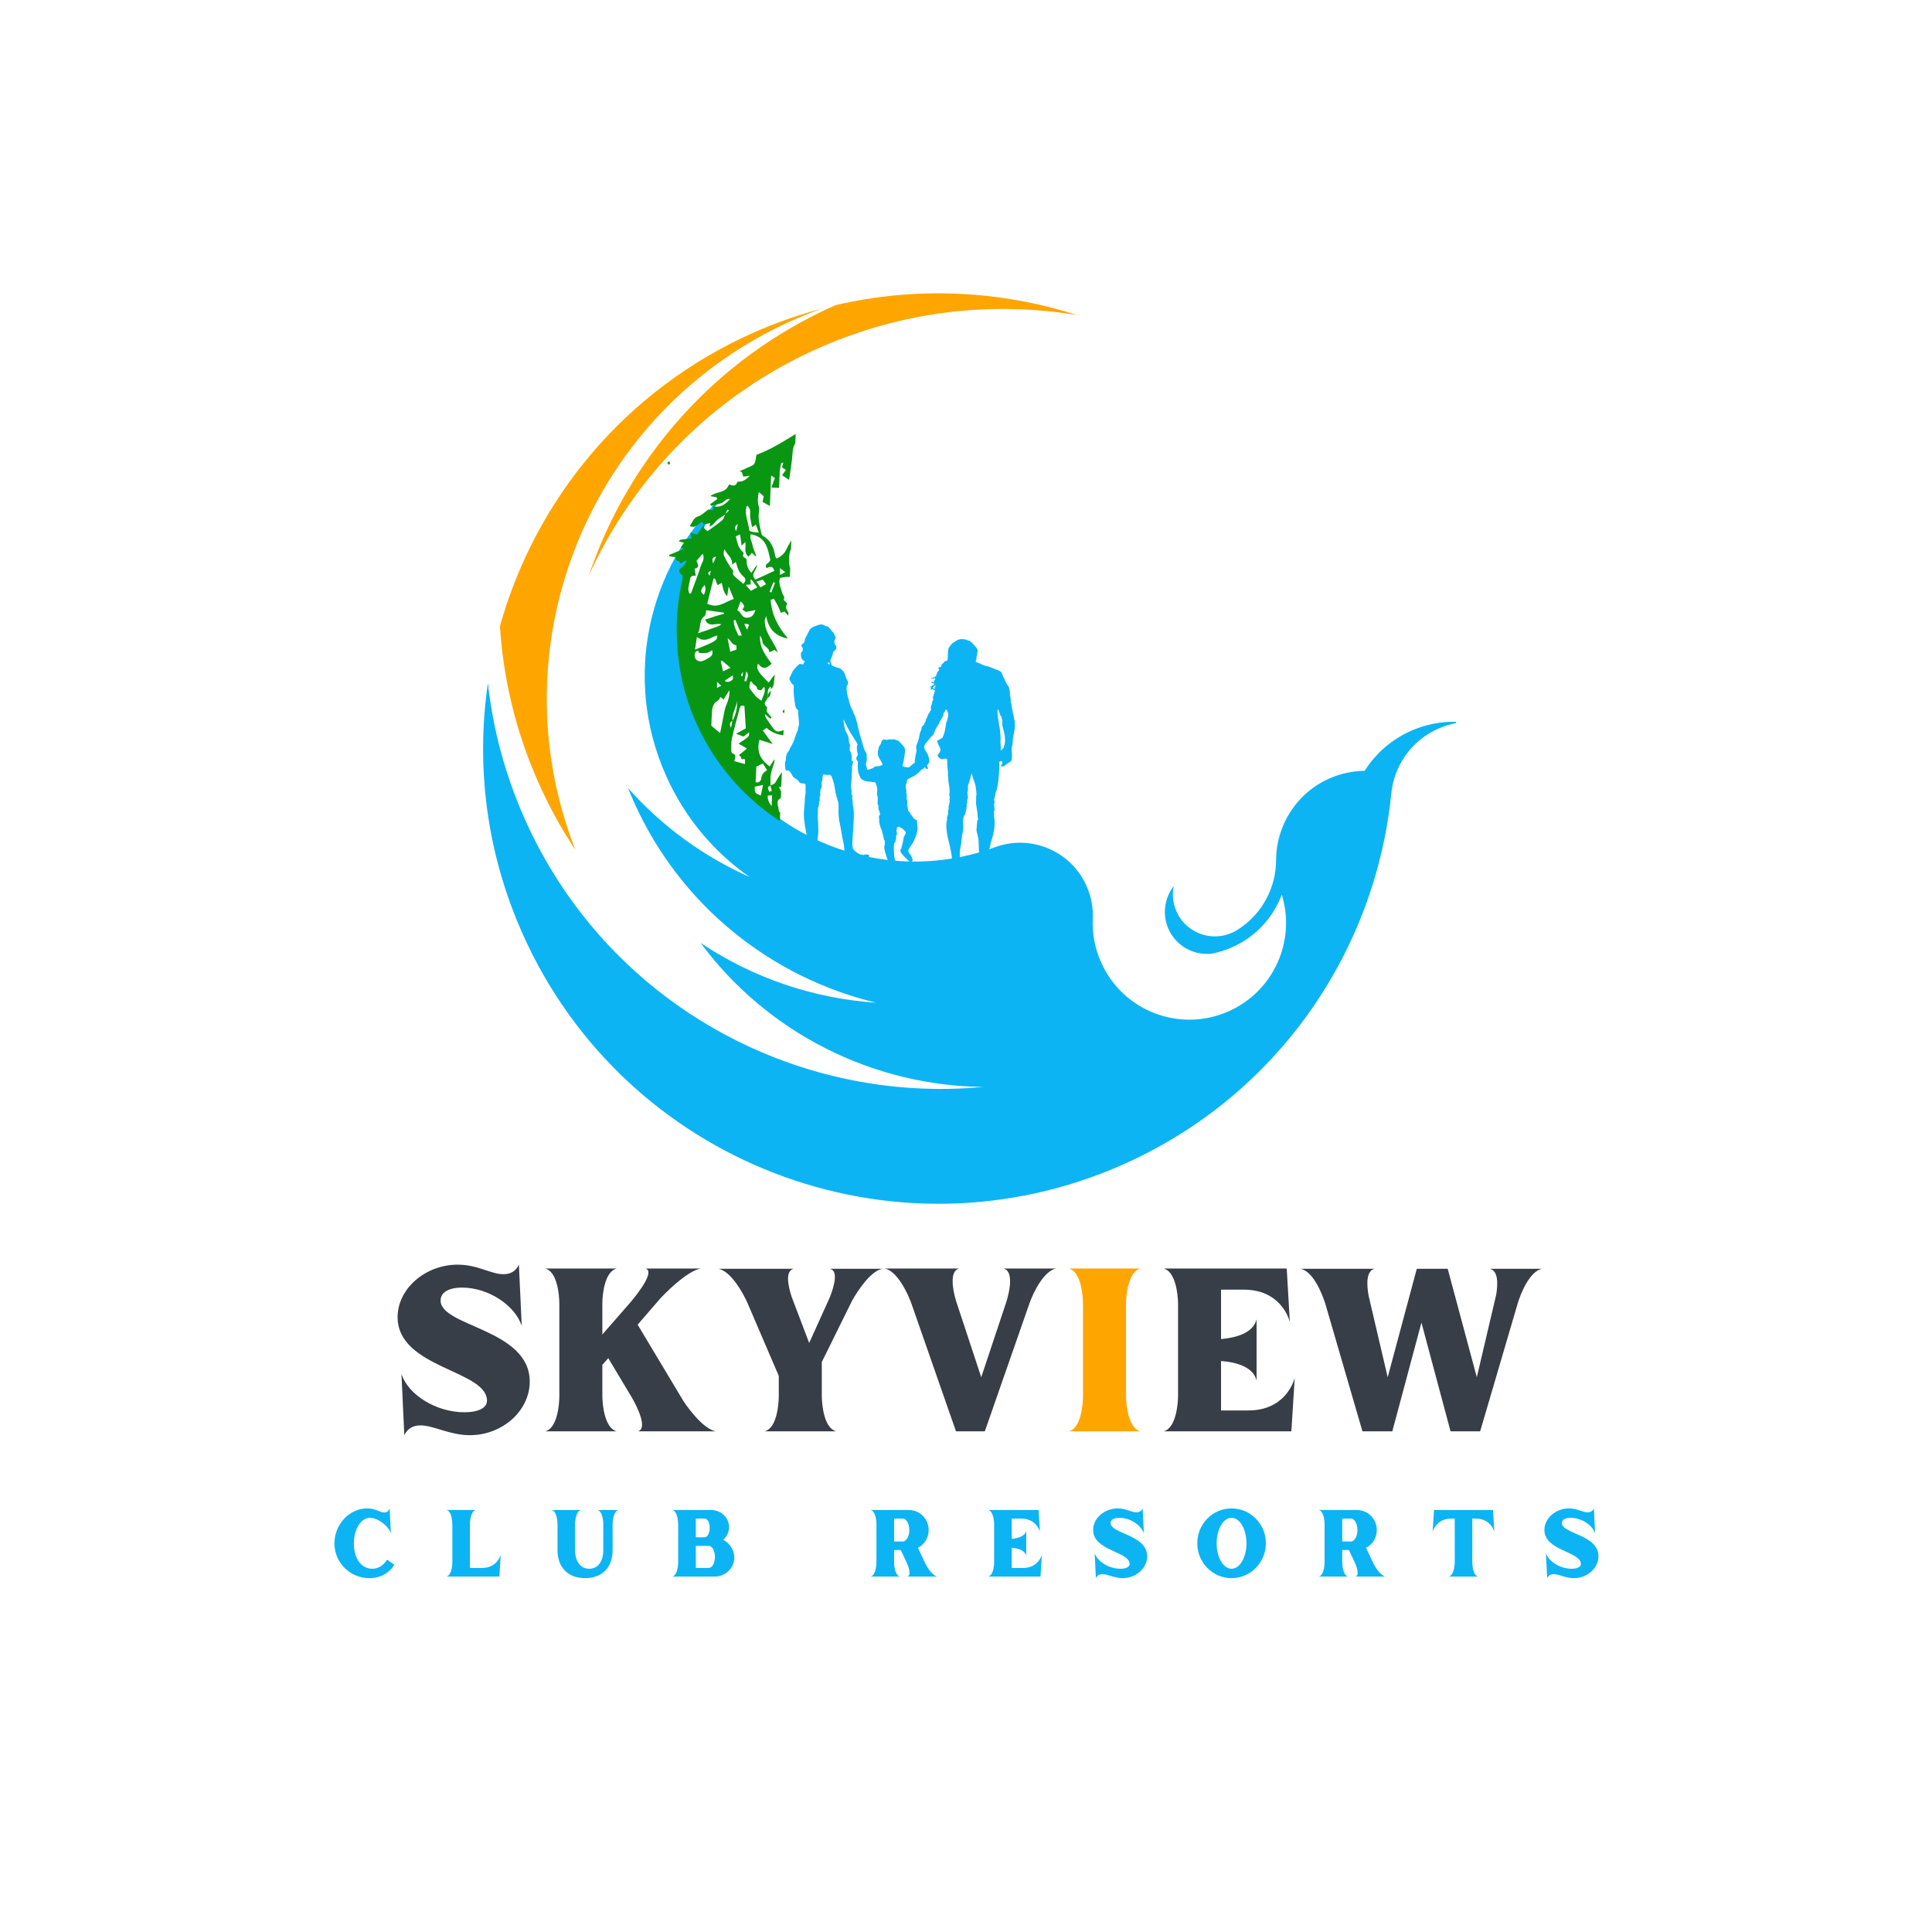 <?xml version="1.0" encoding="UTF-8" standalone="yes"?>
<svg xmlns="http://www.w3.org/2000/svg" xmlns:xlink="http://www.w3.org/1999/xlink" width="500" zoomAndPan="magnify" viewBox="0 0 375 375" height="500" preserveAspectRatio="xMidYMid meet" version="1.0">
  <defs>
    <g/>
    <clipPath id="0362273cfd">
      <path d="M 93 96 L 283 96 L 283 234 L 93 234 Z M 93 96 " clip-rule="nonzero"/>
    </clipPath>
    <clipPath id="b26e1c840a">
      <path d="M 75.191 78.094 L 260.09 37.52 L 299.645 217.773 L 114.746 258.348 Z M 75.191 78.094 " clip-rule="nonzero"/>
    </clipPath>
    <clipPath id="d566564e60">
      <path d="M 75.191 78.094 L 260.09 37.52 L 299.645 217.773 L 114.746 258.348 Z M 75.191 78.094 " clip-rule="nonzero"/>
    </clipPath>
    <clipPath id="6338adf319">
      <path d="M 97 59 L 160 59 L 160 165 L 97 165 Z M 97 59 " clip-rule="nonzero"/>
    </clipPath>
    <clipPath id="b4c460c358">
      <path d="M 75.191 78.094 L 260.09 37.52 L 299.645 217.773 L 114.746 258.348 Z M 75.191 78.094 " clip-rule="nonzero"/>
    </clipPath>
    <clipPath id="1025e65a37">
      <path d="M 75.191 78.094 L 260.09 37.52 L 299.645 217.773 L 114.746 258.348 Z M 75.191 78.094 " clip-rule="nonzero"/>
    </clipPath>
    <clipPath id="57a3ba1dae">
      <path d="M 114 56 L 210 56 L 210 112 L 114 112 Z M 114 56 " clip-rule="nonzero"/>
    </clipPath>
    <clipPath id="fc260b0485">
      <path d="M 75.191 78.094 L 260.09 37.52 L 299.645 217.773 L 114.746 258.348 Z M 75.191 78.094 " clip-rule="nonzero"/>
    </clipPath>
    <clipPath id="71c894631e">
      <path d="M 75.191 78.094 L 260.09 37.52 L 299.645 217.773 L 114.746 258.348 Z M 75.191 78.094 " clip-rule="nonzero"/>
    </clipPath>
    <clipPath id="2176fee08e">
      <path d="M 129 82 L 155 82 L 155 162 L 129 162 Z M 129 82 " clip-rule="nonzero"/>
    </clipPath>
    <clipPath id="d7dabe4c8e">
      <path d="M 129.812 81.297 L 154.523 82.309 L 151.297 161.195 L 126.586 160.184 Z M 129.812 81.297 " clip-rule="nonzero"/>
    </clipPath>
    <clipPath id="3f32d37a77">
      <path d="M 129.812 81.297 L 225.809 85.227 L 222.309 170.766 L 126.312 166.84 Z M 129.812 81.297 " clip-rule="nonzero"/>
    </clipPath>
    <clipPath id="fe71dbf25f">
      <path d="M 151 131 L 155 131 L 155 139 L 151 139 Z M 151 131 " clip-rule="nonzero"/>
    </clipPath>
    <clipPath id="7b85933c1e">
      <path d="M 129.812 81.297 L 154.523 82.309 L 151.297 161.195 L 126.586 160.184 Z M 129.812 81.297 " clip-rule="nonzero"/>
    </clipPath>
    <clipPath id="bcb2453936">
      <path d="M 129.812 81.297 L 225.809 85.227 L 222.309 170.766 L 126.312 166.84 Z M 129.812 81.297 " clip-rule="nonzero"/>
    </clipPath>
    <clipPath id="1bf74f884b">
      <path d="M 149 133 L 150 133 L 150 136 L 149 136 Z M 149 133 " clip-rule="nonzero"/>
    </clipPath>
    <clipPath id="51edc29efb">
      <path d="M 129.812 81.297 L 154.523 82.309 L 151.297 161.195 L 126.586 160.184 Z M 129.812 81.297 " clip-rule="nonzero"/>
    </clipPath>
    <clipPath id="4ef7d415b1">
      <path d="M 129.812 81.297 L 225.809 85.227 L 222.309 170.766 L 126.312 166.84 Z M 129.812 81.297 " clip-rule="nonzero"/>
    </clipPath>
    <clipPath id="c9f9d3a10a">
      <path d="M 129 89 L 131 89 L 131 91 L 129 91 Z M 129 89 " clip-rule="nonzero"/>
    </clipPath>
    <clipPath id="f73003bfd9">
      <path d="M 129.812 81.297 L 154.523 82.309 L 151.297 161.195 L 126.586 160.184 Z M 129.812 81.297 " clip-rule="nonzero"/>
    </clipPath>
    <clipPath id="6ae0a9b333">
      <path d="M 129.812 81.297 L 225.809 85.227 L 222.309 170.766 L 126.312 166.84 Z M 129.812 81.297 " clip-rule="nonzero"/>
    </clipPath>
    <clipPath id="c8f98ea3de">
      <path d="M 152.328 121.145 L 197 121.145 L 197 169.656 L 152.328 169.656 Z M 152.328 121.145 " clip-rule="nonzero"/>
    </clipPath>
  </defs>
  <g clip-path="url(#0362273cfd)">
    <g clip-path="url(#b26e1c840a)">
      <g clip-path="url(#d566564e60)">
        <path fill="#0db4f3" d="M 238.461 196.301 C 228.992 200.504 217.91 196.242 213.707 186.762 C 212.512 184.07 211.996 181.242 212.098 178.477 C 212.227 176.309 211.844 174.086 210.898 171.973 C 207.879 165.156 200.113 161.914 193.211 164.41 C 170.988 172.648 145.898 162.262 136.133 140.297 C 129.578 125.543 131.551 109.176 139.906 96.684 C 125.754 110.176 120.855 131.621 129.254 150.508 C 132.914 158.734 138.617 165.43 145.508 170.234 C 136.598 166.262 128.52 160.422 121.891 152.953 C 122.219 153.77 122.566 154.598 122.926 155.41 C 132.016 175.879 149.82 189.762 170.051 194.625 C 157.859 193.816 146.086 189.781 135.977 183.012 C 148.984 200.574 169.473 210.746 190.84 210.973 C 154.078 214.441 117.609 194.461 101.801 158.836 C 97.996 150.281 95.676 141.426 94.699 132.582 C 92.367 148.547 94.359 165.324 101.387 181.137 C 121.184 225.73 173.387 245.828 217.969 226.035 C 248.023 212.688 266.957 184.637 270.039 154.094 C 270.562 148.719 273.879 143.77 279.172 141.43 C 280.324 140.922 281.496 140.559 282.688 140.344 C 282.68 140.254 282.664 140.168 282.66 140.094 C 279.738 140.023 276.742 140.594 273.883 141.852 C 270.035 143.555 266.973 146.309 264.879 149.617 C 262.578 149.641 260.242 150.121 258.016 151.109 C 251.602 153.965 247.758 160.219 247.684 166.824 C 247.727 172.168 245.059 177.32 240.426 180.328 C 240.188 180.484 239.938 180.645 239.68 180.777 C 239.492 180.879 239.301 180.965 239.109 181.055 C 235 182.875 230.176 181.023 228.355 176.914 C 227.641 175.309 227.492 173.59 227.82 171.996 C 226.031 174.289 225.539 177.473 226.809 180.312 C 228.301 183.668 231.766 185.516 235.23 185.102 C 236.562 184.84 237.875 184.43 239.168 183.859 C 243.797 181.805 247.145 178.039 248.793 173.652 C 251.555 182.605 247.238 192.414 238.461 196.301 Z M 238.461 196.301 " fill-opacity="1" fill-rule="evenodd"/>
      </g>
    </g>
  </g>
  <g clip-path="url(#6338adf319)">
    <g clip-path="url(#b4c460c358)">
      <g clip-path="url(#1025e65a37)">
        <path fill="#ffa500" d="M 111.68 164.961 C 96.047 125.121 114.445 79.656 153.957 62.121 C 155.797 61.309 157.652 60.555 159.527 59.887 C 155.07 61.078 150.629 62.625 146.273 64.559 C 121.215 75.684 103.891 97.047 97.039 121.543 C 97.68 131.73 100.105 141.977 104.492 151.855 C 106.551 156.5 108.957 160.871 111.68 164.961 Z M 111.68 164.961 " fill-opacity="1" fill-rule="evenodd"/>
      </g>
    </g>
  </g>
  <g clip-path="url(#57a3ba1dae)">
    <g clip-path="url(#fc260b0485)">
      <g clip-path="url(#71c894631e)">
        <path fill="#ffa500" d="M 114.277 111.73 C 122.922 92.734 138.27 76.719 158.836 67.594 C 175.211 60.32 192.617 58.43 209.059 61.156 C 194.172 56.387 177.988 55.535 162.145 59.238 C 138.621 69.676 121.918 89.125 114.277 111.73 Z M 114.277 111.73 " fill-opacity="1" fill-rule="evenodd"/>
      </g>
    </g>
  </g>
  <g clip-path="url(#2176fee08e)">
    <g clip-path="url(#d7dabe4c8e)">
      <g clip-path="url(#3f32d37a77)">
        <path fill="#099612" d="M 149 135.492 C 148.809 136.039 147.926 136.5 148.836 137.191 C 148.965 137.289 148.832 137.766 148.816 138.129 C 149.09 138.465 149.438 138.883 149.766 139.277 C 149.688 139.352 149.605 139.426 149.527 139.516 C 149.23 139.258 148.934 138.996 148.434 138.57 C 148.57 139 148.582 139.211 148.691 139.367 C 149.086 139.98 149.543 140.57 149.938 141.184 C 150.516 142.051 151.047 142.168 152.004 141.727 C 153.02 141.27 153.996 140.812 154.336 139.582 C 154.402 139.316 154.969 139.109 155.332 139.047 C 156.203 138.871 156.863 138.668 157.363 137.711 C 158.051 136.359 159.113 135.176 160.199 133.977 C 159.789 135.051 159.383 136.105 158.992 137.184 C 159.051 137.223 159.105 137.285 159.16 137.324 C 159.773 136.832 160.406 136.34 161.102 135.773 C 161.207 136.93 160.344 137.41 159.742 138.113 C 160.293 138.637 160.938 138.355 161.477 138.359 C 162.227 137.277 162.961 136.254 163.691 135.23 C 163.793 136.48 162.883 137.172 162.293 138.008 C 163.332 137.938 164.48 137.062 165.219 135.809 C 166.004 134.5 166.684 134.203 168.301 134.48 C 168.641 135.145 167.871 135.172 167.684 135.527 C 167.773 136.145 168.285 136.281 168.691 136.184 C 169.949 135.887 171.023 136.336 172.137 136.801 C 172.379 136.906 172.668 136.938 172.969 137.008 C 173.523 138.047 174.367 138.98 173.941 140.422 C 173.773 140.336 173.434 140.227 173.453 140.172 C 173.555 139.141 172.914 138.426 172.426 137.676 C 171.02 137.426 169.605 137.254 168.242 136.93 C 167.805 136.836 167.418 136.418 167.086 136.078 C 166.883 135.879 166.805 135.531 166.52 134.98 C 166.328 135.473 166.145 135.715 166.152 135.961 C 166.156 136.785 165.715 137.344 165.121 137.797 C 163.715 138.852 162.133 139.172 160.434 138.988 C 159.977 138.93 159.52 138.871 159.082 138.758 C 158.496 138.602 158.012 138.676 157.625 139.215 C 157.441 139.477 157.164 139.773 156.891 139.82 C 155.176 140.094 154.508 141.887 153.172 142.273 C 153.449 143.414 153.793 144.406 153.902 145.426 C 154.039 146.812 154.387 148.129 154.793 149.449 C 155.219 150.75 156.059 151.781 157.094 152.648 C 157.836 153.273 158.641 153.805 159.422 154.371 C 160.93 155.469 161.605 156.262 162.543 158.141 C 162.035 158.809 161.309 158.301 160.727 158.469 C 160.395 156.789 159.188 155.895 157.758 155.223 C 157.25 154.973 156.762 154.703 156.258 154.434 C 156.297 154.359 156.32 154.301 156.359 154.227 C 157.207 154.57 158.078 154.91 158.926 155.27 C 158.965 155.195 159.027 155.121 159.066 155.047 C 158.422 154.465 157.773 153.902 157.145 153.32 C 156.52 152.719 155.91 152.102 155.305 151.48 C 154.367 150.523 154.09 149.266 153.586 148.078 C 153.059 146.848 152.938 145.617 152.992 144.316 C 153.031 143.359 152.785 142.812 151.926 142.699 C 150.707 142.555 149.672 142.055 148.785 141.289 C 148.508 141.488 148.309 141.633 148.055 141.797 C 148.672 142.625 149.254 143.395 149.996 144.422 C 148.898 144.07 148.145 143.832 147.406 143.59 C 146.855 145.77 147.426 147.289 149.398 148.77 C 149.703 148.281 150.031 147.816 150.336 147.332 C 150.375 147.867 150.184 148.32 150.027 148.793 C 149.852 149.363 149.656 149.93 149.594 150.52 C 149.512 151.168 149.559 151.84 149.551 152.492 C 148.945 152.754 148.945 152.754 149.312 153.691 C 149.523 153.621 149.719 153.535 149.816 153.5 C 149.699 153.129 149.598 152.801 149.516 152.473 C 149.98 152.301 150.41 152.145 150.66 151.617 C 150.973 150.98 151.422 150.383 151.789 149.805 C 151.902 150.73 152.023 151.598 152.121 152.465 C 151.789 152.602 151.535 152.688 151.207 152.828 C 151.418 153.238 151.617 153.555 151.719 153.883 C 151.816 154.254 151.953 154.68 151.461 154.965 C 150.461 155.559 151.152 156.469 151.141 157.195 C 151.141 157.711 151.781 157.988 152.449 158.055 C 152.461 157.707 152.473 157.422 152.484 157.152 C 152.219 157.105 151.992 157.059 151.59 156.965 C 151.992 156.5 152.277 156.168 152.559 155.816 C 152.414 155.617 152.285 155.441 152.141 155.223 C 152.566 154.684 152.973 154.145 153.457 153.516 C 153.691 154.367 153.102 155.188 153.883 155.754 C 154.516 156.203 154.168 157.223 155.051 157.625 C 155.598 157.875 155.348 158.383 154.949 158.73 C 154.77 158.895 154.555 159.02 154.277 159.238 C 155.352 160.184 156.539 160.672 157.707 161.145 C 159.91 162.039 162.176 162.918 164.766 161.949 C 164.414 161.551 164.164 161.141 163.809 160.895 C 162.895 160.281 161.961 159.746 161.004 159.207 C 160.16 158.754 159.438 158.188 159.27 157.105 C 159.75 157.547 160.25 157.969 160.73 158.41 C 161.762 158.988 162.812 159.531 163.824 160.129 C 164.441 160.5 165.016 160.945 165.594 161.371 C 166.449 161.961 167.309 162.531 168.184 163.125 C 167.594 162.141 166.633 161.719 165.672 161.297 C 165.105 160.582 164.543 159.871 163.941 159.117 C 164.617 159.012 164.996 159.543 165.402 159.887 C 167.199 161.434 169.395 162.137 171.637 162.594 C 173.254 162.91 173.898 162.094 173.582 160.434 C 173.52 160.121 173.418 159.754 173.543 159.512 C 174.629 157.41 174.609 155.07 175.176 152.852 C 175.34 152.188 175.426 151.5 175.531 150.797 C 175.172 150.629 174.871 150.52 174.629 150.336 C 173.586 149.625 173.18 147.863 173.914 146.781 C 174.32 146.203 174.457 145.672 174.328 145.016 C 174.285 144.707 174.355 144.367 174.426 144.062 C 174.684 142.887 174.961 142.723 176.145 142.828 C 176.715 142.871 177.273 142.82 178.098 142.793 C 177.746 142.051 177.535 141.562 177.309 141.074 C 177.953 139.855 178.402 139.586 179.371 139.82 C 180.094 140 180.383 140.379 180.258 141.121 C 180.16 141.652 179.965 142.18 179.805 142.77 C 180.566 142.934 181.27 143.117 181.973 143.242 C 182.582 143.344 183.191 143.426 183.293 144.195 C 183.379 144.926 183.426 145.676 182.695 146.164 C 182.578 146.234 182.477 146.328 182.496 146.309 C 182.766 147.68 183.098 148.961 183.219 150.266 C 183.328 151.324 183.016 152.348 182.402 153.281 C 182.117 153.711 181.883 154.293 181.902 154.793 C 182.043 157.406 182.281 160.02 182.48 162.617 C 182.48 162.691 182.57 162.754 182.699 162.914 C 182.953 162.809 183.242 162.723 183.5 162.562 C 184.816 161.734 186.137 160.887 187.473 160.082 C 188.199 159.633 188.777 159.062 189.062 158.25 C 189.777 156.207 191.352 154.738 192.535 153.004 C 194.184 150.621 196.477 149.391 199.113 148.578 C 199.328 148.512 199.527 148.387 199.801 148.242 C 199.855 147.844 199.91 147.426 200.012 146.777 C 200.262 147.227 200.406 147.484 200.637 147.914 C 201.109 147.625 201.598 147.34 202.031 147.07 C 201.441 146.527 200.945 146.047 200.426 145.605 C 199.832 145.082 199.121 145.129 198.496 145.449 C 197.594 145.91 196.734 145.855 195.852 145.477 C 195.512 145.328 195.152 145.238 194.809 145.125 C 193.828 144.816 192.914 144.629 191.949 145.316 C 191.156 145.879 190.18 145.914 189.227 145.301 C 189.594 145.277 189.977 145.215 190.34 145.25 C 191.066 145.301 191.574 145.031 191.984 144.457 C 192.613 143.543 193.195 143.395 194.152 143.855 C 194.492 144.004 194.77 144.242 195.109 144.391 C 196.258 144.898 197.371 145.309 198.629 144.496 C 199.516 143.922 200.469 144.055 201.281 144.836 C 201.559 145.098 201.953 145.266 202.402 145.551 C 202.648 144.203 202.598 143.051 201.875 141.984 C 202.711 142.211 202.746 142.23 203.344 144.02 C 203.492 143.203 203.574 142.648 203.711 142.117 C 204.008 140.961 204.301 139.824 204.617 138.688 C 204.863 137.855 205.125 137.039 205.41 136.207 C 205.605 135.602 205.73 134.938 206.039 134.395 C 206.68 133.254 206.648 133.039 205.453 132.301 C 205.625 131.352 205.918 130.367 205.938 129.371 C 205.957 128.414 205.73 127.445 205.75 126.43 C 205.961 126.918 206.211 127.387 206.344 127.891 C 206.562 128.668 206.98 129.164 207.758 129.406 C 208.23 129.539 208.66 129.789 209.34 130.082 C 208.422 130.508 207.809 130.004 207.109 130.223 C 207.746 130.613 208.363 130.984 209.055 131.395 C 209.668 130.461 209.953 129.59 209.727 128.527 C 209.438 128.652 209.203 128.738 208.812 128.914 C 208.773 128.449 208.809 128.051 208.691 127.68 C 208.59 127.352 208.332 127.074 208.043 126.656 C 208.211 126.223 208.465 125.699 208.66 125.148 C 208.984 124.207 208.477 123.57 207.477 123.645 C 207.129 123.668 206.805 123.617 206.461 123.605 C 206.438 123.219 206.43 122.949 206.422 122.684 C 206.25 122.637 206.121 122.574 205.984 122.57 C 204.031 122.605 202.176 122.949 200.699 124.383 C 199.941 125.121 199.906 125.461 200.383 126.461 C 200.824 127.379 200.82 127.551 199.879 128.047 C 199.348 128.332 199.199 128.711 199.176 129.266 C 199.145 130.492 199.059 131.715 199.816 132.836 C 200.141 133.309 199.578 134.496 198.895 134.754 C 198.41 134.945 197.832 134.961 197.297 134.957 C 196.664 134.949 196.02 134.809 195.387 134.801 C 193.492 134.762 192.742 135.25 192 136.98 C 191.852 137.34 191.742 137.719 191.566 138.191 C 191.039 136.637 192.641 134.422 194.645 133.758 C 194.188 133.164 193.754 132.59 193.297 131.996 C 193.355 131.941 193.418 131.887 193.477 131.812 C 194.223 132.301 194.949 132.809 195.996 133.504 C 195.77 132.922 195.648 132.629 195.457 132.141 C 196.621 132.707 197.617 133.168 198.691 133.691 C 198.93 133.473 199.148 133.211 198.625 132.941 C 198.023 132.629 197.422 132.355 196.82 132.062 C 196.844 131.949 196.867 131.836 196.914 131.703 C 197.258 131.699 197.602 131.691 197.965 131.688 C 197.973 131.574 198.035 131.383 197.98 131.324 C 197.742 131.066 197.465 130.844 197.133 130.543 C 197.453 130.211 197.883 130 197.871 129.77 C 197.902 128.562 198.562 127.938 199.875 127.645 C 199.062 127.402 198.496 127.227 197.906 127.047 C 197.91 126.953 197.918 126.836 197.938 126.742 C 198.25 126.66 198.578 126.578 198.871 126.492 C 198.949 125.5 199.102 124.547 199.898 123.832 C 200.137 123.613 200.375 123.375 200.539 123.113 C 201.035 122.289 201.824 122.148 202.652 122.086 C 204.152 121.977 205.648 121.902 207.246 121.797 C 207.375 121.438 207.523 121.023 207.742 120.438 C 207.059 120.273 206.492 120.039 205.938 120.02 C 204.234 119.93 203.375 119.375 203.133 117.395 C 203.504 117.656 203.883 117.789 204.008 118.043 C 204.43 118.883 205.156 118.988 205.957 119.098 C 206.66 119.184 207.363 119.367 208.16 119.535 C 208.129 117.98 206.879 116.625 206.688 114.816 C 206.992 114.887 207.18 114.934 207.371 114.98 C 207.145 116.312 208.043 117.27 208.516 118.359 C 208.707 118.809 209.367 119.066 210 119.531 C 210.363 118.148 210.641 117.031 210.934 115.91 C 210.84 115.887 210.746 115.863 210.668 115.824 C 210.371 116.539 210.094 117.258 209.734 118.121 C 209.148 117.371 208.867 116.824 209.133 115.953 C 209.465 114.836 209.59 113.652 209.809 112.512 C 209.695 112.469 209.582 112.426 209.469 112.383 C 208.559 113.113 208.902 114.523 208.121 115.316 C 207.879 115.23 207.613 115.141 207.348 115.035 C 207.387 114.598 207.309 114.113 207.461 113.719 C 207.887 112.645 208.008 111.52 208.094 110.371 C 208.145 109.645 208.48 108.949 208.68 108.25 C 208.727 108.098 208.77 107.926 208.738 107.793 C 208.164 106.367 207.57 104.945 206.996 103.523 L 207.031 103.562 C 206.684 102.727 206.355 101.867 205.984 101.027 C 205.758 100.504 205.492 99.992 205.344 99.43 C 207.379 102.141 208.688 105.277 210.25 108.254 C 210.387 108.203 210.523 108.172 210.66 108.121 C 210.918 106.98 211.176 105.84 211.434 104.684 C 211.449 104.301 211.465 103.918 211.48 103.535 C 211.402 103.551 211.305 103.547 211.23 103.562 C 211.289 103.93 211.352 104.316 211.434 104.684 C 211.242 104.676 210.977 104.586 210.879 104.66 C 210.516 105.027 210.191 105.457 209.777 105.801 C 209.867 103.562 210.703 101.434 210.586 99.109 C 209.883 99.445 209.883 99.445 209.711 100.359 C 209.598 100.391 209.461 100.441 209.344 100.477 C 209.207 100.508 209.074 100.504 208.938 100.516 C 208.867 100.398 208.738 100.281 208.723 100.164 C 208.691 99.531 208.605 98.875 208.707 98.246 C 208.832 97.465 208.77 96.734 208.59 95.98 C 208.742 96.008 208.891 96.051 209.234 96.121 C 208.875 95.496 208.922 94.844 208.109 94.562 C 208.211 94.91 208.258 95.125 208.309 95.316 C 207.316 94.742 207.113 93.621 206.574 92.734 C 206.07 91.93 205.645 91.07 205.164 90.168 C 205.621 90.262 205.934 90.621 206.266 90.961 C 208.031 92.758 209.875 94.5 211.027 96.809 C 211.203 97.16 211.652 97.449 212.047 97.637 C 212.797 97.992 213.594 98.215 214.348 98.555 C 214.801 98.746 215.207 99.031 215.734 99.32 C 215.426 99.785 215.203 100.141 214.914 100.57 C 215.484 100.766 216.012 100.941 216.578 101.137 C 216.562 101.5 216.551 101.805 216.531 102.266 C 216.109 102.324 215.648 102.383 214.914 102.469 C 215.953 102.836 216.746 103.117 217.539 103.398 C 217.711 103.465 217.879 103.527 218.051 103.594 C 219.164 104.004 219.164 103.984 219.547 105.418 C 219.195 105.574 218.844 105.734 218.395 105.926 C 218.137 105.684 217.84 105.406 217.527 105.125 C 217.277 105.172 217.004 105.273 216.738 105.246 C 216.508 105.215 216.285 105.016 215.922 105.039 C 216.105 105.258 216.246 105.551 216.473 105.656 C 217.262 106.031 218.094 106.316 218.883 106.672 C 220.219 107.266 221.535 107.895 222.926 108.543 C 222.254 109.016 221.738 109.453 221.152 109.773 C 220.816 109.953 220.254 110.121 220.012 109.957 C 219.453 109.57 219.129 109.961 218.605 110.148 C 220.254 111.098 221.844 112.008 223.438 112.934 C 223.289 113.715 222.43 113.66 222.203 113.535 C 221.492 113.141 221.395 114.137 220.863 113.961 C 220.355 113.785 219.844 113.594 219.129 113.312 C 220.527 115.172 222.551 115.832 224.348 116.918 C 223.418 117.129 222.605 117.328 221.656 117.539 C 221.383 117.199 221 116.746 220.617 116.27 C 220.551 116.477 220.484 116.684 220.355 117.004 C 219.945 116.703 219.555 116.418 219.148 116.113 C 219.203 117.57 219.203 118.969 219.316 120.375 C 219.359 120.797 219.727 121.176 219.992 121.688 C 219.812 121.832 219.137 121.977 219.379 122.582 C 219.535 122.988 219.926 123.312 220.254 123.727 C 219.984 123.793 219.691 123.879 219.48 123.926 C 219.176 126.23 218.945 128.523 218.527 130.766 C 216.648 140.691 211.844 148.984 204.25 155.652 C 197.152 161.875 188.859 165.523 179.492 166.348 C 154.781 168.422 134.98 150.746 131.816 128.867 C 131.039 123.469 131.219 118.148 132.375 112.828 C 132.496 112.262 132.727 111.734 132.055 111.32 C 131.887 111.219 131.863 110.836 131.797 110.602 C 133.066 109.484 133.066 109.484 133.234 108.746 C 132.82 108.977 132.488 109.156 132.016 109.402 C 132.141 108.699 130.863 109.09 131.207 108.164 C 130.785 108.109 130.348 108.051 129.93 107.977 C 129.914 107.883 129.898 107.805 129.883 107.707 C 130.82 107.324 131.754 106.941 132.707 106.559 C 132.539 106.457 132.391 106.371 132.148 106.246 C 132.371 105.949 132.574 105.672 132.797 105.355 C 132.438 105.262 132.133 105.176 131.754 105.062 C 131.895 104.914 131.977 104.766 132.055 104.77 C 132.785 104.664 133.5 104.578 134.27 104.496 C 134.168 104.125 134.105 103.836 133.988 103.41 C 134.48 103.547 134.859 103.637 135.316 103.75 C 135.742 103.098 136.191 102.426 136.641 101.754 C 136.426 102.34 136.719 102.699 137.355 103.09 C 138.262 102.418 139.289 101.73 140.199 100.961 C 140.5 100.707 140.578 100.191 140.766 99.816 C 141.004 99.578 141.246 99.336 141.484 99.098 C 141.391 99.039 141.281 98.957 141.188 98.895 C 141.059 99.215 140.93 99.535 140.781 99.855 C 140.27 100.199 139.742 100.484 139.266 100.887 C 138.77 101.305 138.473 101.945 137.715 102.203 C 137.789 101.859 137.816 101.668 137.84 101.535 C 137.395 101.633 137.008 101.715 136.602 101.793 C 136.512 101.637 136.441 101.5 136.316 101.301 C 135.539 101.559 135.035 102.648 133.887 102.102 C 134.418 101.359 134.586 100.484 135.613 100.18 C 136.273 99.977 136.816 99.367 137.469 98.895 C 137.66 98.922 138.074 99.094 138.289 98.969 C 138.664 98.734 138.387 98.418 138.129 98.195 C 139.621 98.695 140.664 98.031 141.73 96.848 C 140.816 96.734 140.535 97.508 139.973 97.676 C 139.371 97.863 138.75 98.027 138.129 98.195 C 138.02 98.094 137.906 97.992 137.797 97.914 C 138.27 97.566 138.762 97.223 139.238 96.859 C 139.184 96.742 139.113 96.645 139.059 96.527 C 138.699 96.453 138.355 96.383 137.883 96.289 C 139.031 95.336 140.91 95.797 141.48 94.039 C 142.07 94.18 142.742 94.57 143.109 93.59 C 143.172 93.418 143.781 93.52 144.094 93.398 C 144.621 93.172 145.113 92.828 145.535 92.328 C 145.133 92.387 144.727 92.449 144.281 92.523 C 144.18 92.234 144.113 91.941 143.992 91.668 C 143.957 91.59 143.785 91.566 143.539 91.461 C 144.457 91.055 145.258 90.727 146.02 90.355 C 146.234 90.246 146.438 90.008 146.523 89.801 C 146.652 89.402 146.691 88.965 146.832 88.277 C 150.473 86.953 153.828 84.523 157.402 82.426 C 157.078 83.332 156.547 84.098 155.781 84.602 C 154.598 85.398 153.926 86.387 153.844 87.855 C 153.734 89.598 153.418 91.309 153.168 93.156 C 152.664 92.828 152.273 92.566 151.809 92.238 C 152.031 91.922 152.254 91.625 152.539 91.215 C 152.297 91.051 152.07 90.91 151.793 90.723 C 151.859 90.441 151.949 90.156 152.043 89.777 C 151.828 89.844 151.637 89.875 151.633 89.934 C 151.516 90.426 151.402 90.918 151.359 91.414 C 151.277 92.504 151.273 93.598 151.227 94.688 C 150.672 94.664 150.289 94.648 149.715 94.625 C 149.953 93.984 150.168 93.418 150.406 92.777 C 150.219 92.652 149.996 92.508 149.676 92.305 C 149.594 94.312 149.516 96.246 149.434 98.215 C 148.965 97.949 148.555 97.719 148.012 97.41 C 148.059 97.164 148.152 96.766 148.246 96.328 C 147.988 96.105 147.691 95.828 147.379 95.566 C 147.379 95.566 147.262 95.598 147.238 95.656 C 147.125 96.551 146.977 97.426 147.301 98.359 C 147.473 98.844 147.254 99.527 147.25 100.102 C 147.223 101.27 147.574 102.453 147.797 103.609 C 147.828 103.766 147.973 103.945 148.105 104.027 C 149.621 104.875 150.18 106.277 150.457 107.879 C 150.488 108.051 150.598 108.211 150.703 108.406 C 151.641 108.043 152.277 107.434 152.699 106.516 C 153.477 104.82 154.645 103.414 156.113 102.168 C 155.969 102.449 155.824 102.73 155.68 102.996 C 154.918 104.246 154.062 105.457 153.453 106.773 C 153.137 107.473 153.176 108.371 153.164 109.176 C 153.164 109.676 153.355 110.164 153.496 110.859 C 154.207 110.887 154.973 110.918 155.734 110.949 C 157.516 111.043 158.184 111.512 158.461 113.246 C 158.641 114.461 159.379 115.543 159.191 116.859 C 159.164 117.105 159.418 117.445 159.641 117.664 C 159.914 117.961 160.27 118.188 160.582 118.469 C 161.559 119.41 162.09 120.523 162.016 121.898 C 161.961 122.762 161.941 123.641 161.91 124.406 C 162.68 125.762 163.449 127.074 164.344 128.625 C 165.203 128.777 166.227 128.973 167.172 127.898 C 168.117 126.824 170.371 126.996 171.59 128.137 C 171.805 128.031 172.023 127.867 172.258 127.781 C 172.488 127.695 172.758 127.688 173.086 127.641 C 172.359 128.953 171.855 129.145 170.688 128.637 C 169.426 128.086 168.578 128.223 167.621 129.125 C 167.48 129.254 167.34 129.418 167.188 129.434 C 166.227 129.469 165.266 129.527 164.332 129.41 C 163.934 129.355 163.508 128.992 163.25 128.656 C 162.723 127.965 162.238 127.238 161.867 126.453 C 161.461 125.594 160.824 125.203 159.926 125.207 C 159.137 125.211 158.371 125.238 157.582 125.281 C 156.852 125.328 156.141 125.414 155.312 125.496 C 156.098 124.57 157.129 124.633 158.094 124.539 C 159.055 124.441 160 124.309 160.941 124.195 C 161.734 121.734 161.078 120.004 158.883 118.801 C 158.289 119.293 158.664 120.383 157.617 120.723 C 157.695 119.23 157.887 117.82 158.402 116.48 C 158.488 116.273 158.52 116.027 158.469 115.832 C 158.238 114.902 157.969 113.992 157.68 113.078 C 157.457 112.418 157.055 112.02 156.246 112.062 C 154.652 112.152 153.039 111.738 151.375 112.188 C 151.059 113.289 151.613 114.25 151.883 115.219 C 151.98 115.605 152.449 115.855 152.105 116.359 C 152.062 116.434 152.578 116.895 152.836 117.176 C 152.027 118.215 153.402 118.828 153.301 119.855 C 152.973 119.48 152.625 119.102 152.258 118.684 C 152.043 118.77 151.809 118.875 151.574 118.961 C 151.367 118.457 151.176 117.969 150.945 117.5 C 150.734 117.07 150.461 116.676 150.211 116.223 C 150.016 116.293 149.805 116.359 149.59 116.43 C 149.781 119.293 150.984 121.68 152.961 123.945 C 150.414 123.477 149.188 122.047 148.715 119.594 C 148.562 120.008 148.438 120.215 148.43 120.426 C 148.422 122.07 149.266 123.391 150.055 124.746 C 150.395 125.332 150.754 125.902 150.953 126.641 C 150.77 126.5 150.602 126.34 150.363 126.137 C 150.09 126.262 149.777 126.418 149.328 126.613 C 149.309 125.613 148.09 125.488 147.992 124.527 C 147.953 124.121 147.758 123.73 147.543 123.359 C 147.34 125.574 148.574 127.215 149.773 128.816 C 148.617 129.898 148.004 129.895 147.129 128.805 C 146.742 129.801 147.062 130.41 149.203 132.492 C 149.406 132.211 149.59 131.93 149.793 131.652 C 149.973 131.41 150.176 131.168 150.453 130.949 C 150.09 131.875 150.52 133.023 149.629 133.773 C 149.629 133.773 149.664 133.812 149.664 133.812 C 149.652 133.66 149.621 133.484 149.59 133.273 C 148.961 133.688 149.035 134.246 149.031 134.781 C 149.02 135.07 149.012 135.281 149 135.492 Z M 213.129 111.957 C 213.348 111.699 213.57 111.457 213.789 111.199 C 213.719 111.137 213.645 111.078 213.551 110.996 C 213.348 111.219 213.148 111.422 212.949 111.645 C 212.227 111.5 212.18 112.129 212.203 112.496 C 212.234 112.746 212.703 112.957 213.188 113.34 C 213.176 112.688 213.152 112.32 213.129 111.957 Z M 142.172 139.906 C 142.871 138.727 143.078 137.414 143.094 136.074 C 142.887 137.387 141.977 138.539 142.207 139.945 C 141.684 140.117 141.516 140.453 141.887 141.273 C 142.027 140.629 142.098 140.266 142.172 139.906 Z M 196.883 156.309 C 197.203 155.535 198.184 154.98 197.453 154.09 C 198.113 153.387 197.801 152.59 197.586 151.773 C 198.367 151.422 199.105 151.109 199.848 150.773 C 199.816 150.68 199.781 150.582 199.746 150.484 C 198.742 150.691 197.734 150.898 196.73 151.109 C 196.695 151.031 196.66 150.953 196.645 150.875 C 197.582 150.473 198.5 150.051 199.434 149.648 C 197.625 149.879 196.133 150.699 194.73 151.734 C 194.555 151.863 194.469 152.09 194.328 152.273 C 193.332 153.594 192.34 154.895 191.348 156.215 C 191.062 156.605 190.762 156.977 190.477 157.367 C 191.305 156.844 191.945 156.145 192.641 155.52 C 193.496 154.75 194.297 154.418 194.965 154.426 C 194.113 155.102 193.113 155.711 192.352 156.523 C 191.629 157.32 191.164 158.336 190.551 159.324 C 191.195 159.027 191.762 158.762 192.328 158.496 C 191.59 159.676 190.312 159.949 189.203 160.418 C 189.297 160.902 189.375 161.309 189.473 161.734 C 190.652 161.477 191.324 160.125 192.75 160.391 C 192.195 160.828 191.641 161.266 191.086 161.684 C 191.16 161.785 191.211 161.863 191.285 161.961 C 191.949 161.684 192.609 161.422 193.258 161.082 C 193.57 160.926 193.98 160.711 194.07 160.426 C 194.18 160.105 193.965 159.695 193.887 159.25 C 194.207 158.898 194.551 158.531 195.012 158.051 C 195.098 158.707 195.141 159.109 195.199 159.516 C 195.293 159.52 195.41 159.523 195.504 159.527 C 196.117 158.191 195.645 156.543 196.547 155.105 C 196.664 155.59 196.762 155.938 196.883 156.309 Z M 142.812 104.098 C 143.109 105.258 143.277 106.359 144.184 107.141 C 144.277 107.223 144.363 107.418 144.324 107.473 C 144.074 107.906 144.258 108.141 144.633 108.328 C 144.969 108.496 144.902 108.742 144.926 109.09 C 144.938 109.816 145.25 110.539 145.836 111.195 C 146.223 110.637 146.531 110.207 146.918 109.648 C 146.969 110.727 145.484 111.355 146.648 112.496 C 147.84 111.949 149.051 111.387 150.301 110.805 C 149.98 109.66 149.297 110.055 148.77 110.281 C 148.273 109.305 149.457 109.41 149.508 108.625 C 149.035 106.613 148.766 104.227 145.723 103.699 C 145.445 104.434 145.934 105.125 146.074 105.84 C 146.219 106.555 146.535 107.219 146.797 107.902 C 146.758 107.918 146.699 107.953 146.66 107.973 C 146.402 107.73 146.141 107.512 145.938 107.309 C 145.719 107.57 145.516 107.793 145.277 108.051 C 144.258 107.184 144.879 106.098 144.645 105.207 C 144.484 105.371 144.324 105.539 143.945 105.926 C 143.828 105.02 143.738 104.383 143.652 103.73 C 143.34 103.887 143.125 103.977 142.812 104.098 Z M 205.547 148.289 C 205.098 148.52 204.883 148.625 204.551 148.781 C 205.023 148.918 205.363 149.027 205.668 149.117 C 206.113 148.504 206.5 147.961 206.844 147.477 C 206.781 147.129 206.574 146.645 206.672 146.57 C 207.246 146.133 207.91 145.777 208.656 145.328 C 208.609 144.656 208.684 143.738 208.191 142.648 C 207.836 143.879 206.965 143.113 206.324 143.816 C 206.719 142.625 207 141.773 207.305 140.906 C 207.25 140.883 207.211 140.883 207.152 140.859 C 206.992 141.062 206.832 141.27 206.648 141.492 C 206.195 140.84 206.195 140.84 206.773 138.93 C 206.379 138.738 205.965 138.531 205.457 138.301 C 205.258 138.98 204.984 139.582 204.898 140.211 C 204.582 142.383 204.32 144.559 204.039 146.75 C 204.492 146.902 204.887 147.055 205.457 147.23 C 205.082 147.5 204.844 147.664 204.566 147.863 C 204.871 147.973 205.113 148.098 205.547 148.289 Z M 178.055 164.008 C 177.945 162.91 177.719 161.922 177.758 160.949 C 177.836 159.496 178.375 158.078 178.07 156.59 C 178.023 156.379 178.168 156.156 178.195 155.926 C 178.234 155.391 178.238 154.875 178.258 154.336 C 176.469 156.91 174.773 159.484 174.602 162.676 C 175.598 163.617 176.691 164.047 178.055 164.008 Z M 143.352 144.344 C 145.457 142.934 145.457 142.934 145.375 142.145 C 144.941 142.492 144.562 142.781 144.328 142.965 C 143.777 142.77 143.402 142.621 142.875 142.426 C 143.656 141.98 144.285 141.641 144.758 141.371 C 144.668 139.758 144.574 138.355 144.492 137.031 C 143.68 136.73 143.621 137.301 143.508 137.719 C 143.008 139.578 142.492 141.434 142.07 143.312 C 141.906 144.074 141.949 144.859 141.938 145.645 C 141.93 145.836 142.031 146.188 142.145 146.23 C 143.055 146.457 142.664 147.113 142.523 147.738 C 143.242 147.941 143.867 148.121 144.586 148.305 C 144.602 147.941 144.613 147.652 144.621 147.5 C 144.449 147.012 143.918 147.758 143.871 147.086 C 143.859 146.895 143.559 146.707 143.434 146.57 C 143.969 146.133 144.523 145.676 144.98 145.293 C 144.379 144.922 143.895 144.652 143.352 144.344 Z M 139.281 113.59 C 139.09 113.086 138.934 112.695 138.777 112.305 C 138.684 112.301 138.586 112.297 138.492 112.293 C 138.078 113.926 137.668 115.574 137.277 117.168 C 139.379 118.234 140.742 116.793 142.43 116.25 C 142.082 115.41 141.82 114.75 141.438 113.832 C 141.328 114.613 141.254 115.07 141.148 115.738 C 140.375 114.922 140.316 114.035 140.105 113.145 C 139.812 113.27 139.598 113.395 139.281 113.59 Z M 139.832 135.289 C 139.668 135.551 139.559 135.871 139.363 135.977 C 138.188 136.582 138.238 137.695 138.156 138.746 C 138.109 139.434 138.102 140.105 138.07 140.867 C 138.551 141.254 139.09 141.695 139.773 142.281 C 140.086 140.723 140.371 139.449 140.594 138.156 C 140.801 136.84 141.73 135.711 141.57 133.98 C 141.098 134.746 140.77 135.25 140.441 135.773 C 140.203 135.57 140.035 135.449 139.832 135.289 Z M 181.266 153.961 C 181.148 153.957 181.016 153.934 180.902 153.93 C 180.461 156.785 180.855 159.754 179.918 162.512 C 180.066 162.652 180.156 162.75 180.27 162.832 C 180.66 163.117 181.098 163.633 181.574 163.211 C 181.816 162.992 181.82 162.398 181.801 161.977 C 181.754 160.289 181.668 158.598 181.547 156.926 C 181.492 155.926 181.359 154.945 181.266 153.961 Z M 136.863 120.277 C 137.504 120.055 138.145 119.832 138.785 119.629 C 139.367 119.441 139.969 119.293 140.551 119.125 C 140.535 119.047 140.5 118.969 140.48 118.91 C 139.359 118.75 138.234 118.609 137.09 118.445 C 136.977 118.902 137.012 119.402 136.777 119.562 C 135.629 120.398 136.094 121.703 135.488 122.922 C 136.945 122.426 138.133 122.016 139.32 121.586 C 139.512 121.516 139.711 121.391 140.023 121.191 C 138.91 120.82 137.598 121.918 136.863 120.277 Z M 144.293 113.336 C 144.879 112.652 144.742 112.242 144.184 111.781 C 143.832 111.477 143.562 111.047 143.352 110.633 C 143.121 110.145 142.988 109.605 142.82 109.078 C 142.621 109.207 142.465 109.332 142.09 109.605 C 142.242 108.195 141.039 107.645 140.621 106.574 C 140.488 107.031 140.375 107.504 140.531 107.855 C 140.902 108.676 141.367 109.461 141.855 110.211 C 142.07 110.523 142.504 110.676 142.254 111.223 C 142.188 111.371 142.426 111.727 142.609 111.906 C 143.145 112.391 143.699 112.832 144.293 113.336 Z M 134.832 110.383 C 134.906 110.883 134.969 111.27 135.047 111.75 C 134.395 111.688 133.988 111.844 133.922 112.492 C 133.859 113.082 133.664 113.648 133.602 114.242 C 133.57 114.547 133.711 114.879 133.773 115.188 C 133.887 115.191 133.984 115.195 134.098 115.219 C 134.422 114.371 134.742 113.539 135.043 112.691 C 135.348 111.82 135.691 110.973 135.938 110.102 C 136.16 109.285 136.902 108.551 136.391 107.477 C 135.926 108.012 135.543 108.457 135.203 108.844 C 135.352 109.445 135.992 110.105 134.832 110.383 Z M 214.281 134.328 C 213.691 133.77 213.23 133.309 212.66 132.77 C 212.918 134.848 213.145 136.812 213.391 138.797 C 213.445 137.938 213.367 137.031 214.434 136.73 C 214.391 135.848 214.328 135.078 214.281 134.328 Z M 210.574 144.832 C 210.672 144.816 210.77 144.801 210.863 144.789 C 210.934 143.047 211.008 141.305 211.082 139.488 C 210.535 139.754 210.125 139.945 209.672 140.176 C 209.973 141.723 210.273 143.289 210.574 144.832 Z M 145.914 132.277 C 145.816 132.293 145.723 132.309 145.605 132.344 C 145.566 132.801 145.332 133.406 145.551 133.684 C 146.188 134.512 146.762 135.477 147.852 136 C 147.984 135.086 148.762 134.371 148.324 133.297 C 148.023 133.609 147.859 133.91 147.664 133.961 C 147.453 134.008 146.98 133.816 146.984 133.723 C 146.941 132.953 146.039 132.938 145.914 132.277 Z M 135.27 123.621 C 135.137 124.5 135.031 125.184 134.898 126.098 C 135.93 125.68 136.75 125.371 137.531 125.02 C 138.973 124.367 139.215 124.109 139.246 123.344 C 137.992 123.602 136.844 124.914 135.27 123.621 Z M 201.238 151.961 C 201.312 152.926 201.371 153.848 201.449 154.75 C 203.047 154.605 203.734 153.75 203.098 151.961 C 202.684 152.27 202.285 152.582 201.871 152.891 C 201.777 152.809 201.688 152.711 201.613 152.629 C 202.02 152.109 202.402 151.59 202.809 151.09 C 202.75 151.047 202.695 151.008 202.66 150.969 C 202.184 151.293 201.711 151.637 201.238 151.961 Z M 138.23 126.195 C 137.875 126.395 137.578 126.668 137.25 126.711 C 136.73 126.805 136.176 126.746 135.656 126.742 C 135.715 126.285 135.352 126.289 135.152 126.414 C 134.977 126.523 134.828 126.844 134.82 127.074 C 134.777 128.086 135.617 128.637 136.555 128.234 C 136.965 128.062 137.359 127.809 137.75 127.574 C 138.242 127.289 138.41 126.875 138.23 126.195 Z M 146.664 151.836 C 147.406 152.02 147.734 151.461 147.77 151.039 C 147.84 150.258 148.336 149.855 148.887 149.496 C 148.582 149.004 148.332 148.609 148.078 148.195 C 147.57 148.426 147.18 148.602 146.809 148.777 C 146.746 149.848 146.707 150.863 146.664 151.836 Z M 145.969 102.328 C 145.82 101.328 145.512 100.469 145.602 99.668 C 145.688 98.984 145.473 98.59 145.086 98.152 C 145.008 98.207 144.91 98.262 144.887 98.336 C 144.477 99.93 145.281 101.383 145.43 102.922 C 145.441 103.035 145.688 103.16 145.859 103.207 C 146.297 103.281 146.715 103.316 147.289 103.379 C 147.082 102.816 146.91 102.328 146.719 101.844 C 146.484 101.984 146.344 102.094 145.969 102.328 Z M 143.754 116.727 C 143.535 117.332 143.324 117.859 143.105 118.441 C 143.879 118.801 143.93 119.875 144.887 119.895 C 145.789 119.914 146.223 119.566 146.633 118.414 C 146.016 118.543 145.477 118.637 144.762 118.777 C 144.668 118.719 144.391 118.496 144.09 118.293 C 144.73 117.688 144.324 117.246 143.754 116.727 Z M 214.137 132.293 C 214.043 131.312 213.973 130.617 213.863 129.559 C 213.312 130.418 212.824 130.57 212.25 130.105 C 212.016 131.594 213.086 131.75 214.137 132.293 Z M 142.969 126.066 C 142.941 125.738 142.945 125.238 142.906 125.238 C 142.008 125.145 141.852 124.273 141.219 123.828 C 141.375 124.695 141.551 125.547 141.742 126.512 C 142.191 126.34 142.559 126.203 142.969 126.066 Z M 146.516 152.695 C 146.465 153.898 146.484 153.938 147.672 154.41 C 147.812 153.742 147.938 153.078 148.102 152.355 C 147.48 152.484 147.059 152.582 146.516 152.695 Z M 204.184 149.746 C 204.238 150.801 204.289 151.82 204.344 152.836 C 204.477 152.863 204.629 152.887 204.762 152.91 C 204.34 151.59 205.043 150.738 205.984 149.801 C 205.273 149.789 204.816 149.77 204.184 149.746 Z M 211.926 124.461 C 211.805 125.051 211.73 125.488 211.598 125.922 C 211.574 125.996 211.344 126.008 211.211 126.039 C 211.191 126.039 211.137 125.98 211.117 126 C 211.074 126.035 211.055 126.074 211.012 126.168 C 211.168 126.594 211.32 127.062 211.543 127.723 C 212.043 126.707 212.422 125.957 212.816 125.188 C 212.5 124.906 212.262 124.723 211.926 124.461 Z M 211.164 122.051 C 210.613 121.859 210.141 121.703 209.461 121.465 C 209.805 122.398 209.832 123.168 210.648 123.852 C 210.848 123.152 210.984 122.66 211.164 122.051 Z M 145.727 113.434 C 145.457 113.461 145.207 113.488 144.746 113.527 C 145.168 114.004 145.441 114.344 145.734 114.68 C 146.184 114.449 146.535 114.254 147.008 114.004 C 146.57 113.43 146.207 112.957 145.844 112.48 C 145.785 112.516 145.723 112.551 145.668 112.57 C 145.676 112.836 145.684 113.105 145.727 113.434 Z M 142.723 120.305 C 142.605 120.359 142.512 120.395 142.395 120.445 C 142.445 121.48 142.867 122.438 143.348 123.34 C 143.402 123.418 143.75 123.355 144 123.348 C 143.547 122.238 143.125 121.281 142.723 120.305 Z M 141.789 129.617 C 141.141 129.074 140.641 128.633 140.121 128.211 C 140.043 128.262 139.98 128.32 139.902 128.391 C 140.051 128.992 140.18 129.59 140.34 130.309 C 140.871 130.043 141.277 129.867 141.789 129.617 Z M 213.434 126.957 C 212.887 127.641 212.562 128.07 212.141 128.59 C 212.781 128.809 213.219 128.957 213.824 129.156 C 213.684 128.363 213.59 127.824 213.434 126.957 Z M 199.477 152.867 C 199.051 152.469 198.758 152.207 198.293 151.785 C 198.445 152.77 198.586 153.559 198.707 154.332 C 198.785 154.336 198.859 154.336 198.938 154.359 C 199.133 153.812 199.324 153.266 199.477 152.867 Z M 215.594 111.617 C 215.336 112.297 215.059 112.957 214.781 113.711 C 214.969 113.777 215.289 113.887 215.629 114.016 C 216.031 113.129 216.062 112.383 215.594 111.617 Z M 146.82 112.902 C 147.148 113.379 147.383 113.711 147.602 114.008 C 148.109 113.723 148.406 113.543 148.699 113.383 C 148.445 113.027 148.266 112.77 148.047 112.492 C 147.656 112.633 147.328 112.734 146.82 112.902 Z M 198.754 155.52 C 198.777 156.367 199.027 156.777 199.531 156.645 C 200.27 156.426 200.18 155.848 200.141 155.367 C 199.621 155.422 199.195 155.48 198.754 155.52 Z M 136.754 113.527 C 136.348 114.125 135.574 114.723 136.637 115.457 C 136.914 114.797 137.074 114.191 136.754 113.527 Z M 216.285 119.539 C 216.508 120.219 216.508 120.219 217.238 120.613 C 217.191 119.922 217.137 119.348 217.105 118.75 C 216.805 119.043 216.586 119.246 216.285 119.539 Z M 216.293 130.176 C 216.918 129.398 216.332 128.684 216.211 127.93 C 215.645 128.676 216.168 129.426 216.293 130.176 Z M 149.012 154.426 C 148.984 155.152 149.188 155.734 149.773 156.469 C 149.809 155.625 149.832 155.031 149.859 154.363 C 149.551 154.391 149.301 154.398 149.012 154.426 Z M 140.77 132.051 C 140.785 132.125 140.781 132.203 140.797 132.301 C 141.047 132.309 141.328 132.398 141.543 132.312 C 142.012 132.121 142.5 131.891 142.188 131.109 C 141.676 131.434 141.223 131.742 140.77 132.051 Z M 149.367 114.848 C 149.48 114.891 149.613 114.953 149.727 114.996 C 149.961 114.375 150.199 113.75 150.434 113.129 C 150.32 113.086 150.207 113.043 150.113 113 C 149.859 113.602 149.605 114.227 149.367 114.848 Z M 208.516 120.68 C 208.379 120.711 208.246 120.766 208.109 120.797 C 208.297 121.398 208.5 122 208.688 122.602 C 208.766 122.586 208.844 122.551 208.918 122.535 C 208.793 121.918 208.645 121.297 208.516 120.68 Z M 144.48 132.203 C 144.613 132.207 144.746 132.23 144.879 132.238 C 144.887 131.645 145.559 131.098 144.844 130.34 C 144.699 131.043 144.598 131.633 144.48 132.203 Z M 210.195 111.453 C 210.027 110.949 209.855 110.445 209.664 109.957 C 209.594 109.762 209.449 109.582 209.305 109.328 C 208.859 110.383 209.918 110.809 210.195 111.453 Z M 181.578 150.984 C 181.559 151.484 181.535 152 181.516 152.496 C 181.957 152.016 182.094 151.523 181.578 150.984 Z M 215.066 119.336 C 214.598 119.125 214.125 118.914 213.602 118.684 C 213.992 119.352 213.992 119.352 215.066 119.336 Z M 214.711 107.48 C 214.824 106.105 214.809 106.047 213.957 105.742 C 214.219 106.387 214.465 106.934 214.711 107.48 Z M 188.359 160.883 C 187.73 161.262 187.32 161.492 186.906 161.742 C 187.938 161.863 187.938 161.863 188.359 160.883 Z M 214.492 116.555 C 213.719 115.297 213.68 115.297 213.109 116.152 C 213.508 116.266 213.887 116.375 214.492 116.555 Z M 215.242 124.883 C 215.359 124.848 215.477 124.816 215.594 124.781 C 215.539 124.168 215.355 123.566 214.781 123.082 C 214.93 123.684 215.094 124.281 215.242 124.883 Z M 151.395 110.273 C 151.395 110.715 151.398 111.078 151.398 111.598 C 151.809 111.363 152.082 111.223 152.418 111.043 C 152.027 110.742 151.746 110.539 151.395 110.273 Z M 212.457 108.172 C 212.059 108.102 211.66 108.047 211.09 107.945 C 211.445 108.609 211.859 108.742 212.336 108.781 C 212.402 108.633 212.461 108.539 212.484 108.461 C 212.508 108.367 212.473 108.27 212.457 108.172 Z M 144.984 122.238 C 145.527 121.109 145.527 121.109 144.457 121.086 C 144.633 121.477 144.789 121.828 144.984 122.238 Z M 206.762 135.918 C 206.648 135.855 206.539 135.777 206.426 135.715 C 206.227 136.32 206.051 136.926 205.852 137.551 C 205.93 137.57 206.023 137.613 206.098 137.637 C 206.332 137.051 206.547 136.484 206.762 135.918 Z M 211.445 111.43 C 211.797 110.754 211.797 110.754 211.012 110.242 C 211.188 110.707 211.305 111.078 211.445 111.43 Z M 217.285 115.77 C 217.379 115.754 217.457 115.719 217.555 115.703 C 217.422 115.199 217.289 114.676 217.176 114.172 C 217.078 114.188 216.984 114.223 216.887 114.238 C 217.02 114.762 217.152 115.266 217.285 115.77 Z M 206.875 133.164 C 206.953 133.129 207.031 133.074 207.09 133.039 C 206.996 132.555 206.898 132.094 206.824 131.609 C 206.746 131.625 206.668 131.641 206.59 131.656 C 206.688 132.16 206.781 132.66 206.875 133.164 Z M 142.895 103.086 C 142.984 102.707 143.059 102.344 143.219 101.699 C 142.449 102.223 142.605 102.633 142.895 103.086 Z M 138.438 109.359 C 138.672 108.797 138.801 108.492 138.992 108.043 C 138.16 108.219 138.164 108.582 138.438 109.359 Z M 153.918 156.789 C 153.801 156.785 153.707 156.781 153.594 156.777 C 153.582 157.027 153.57 157.293 153.562 157.543 C 153.637 157.547 153.695 157.566 153.77 157.57 C 153.801 157.324 153.848 157.055 153.918 156.789 Z M 139.168 132.328 C 139.164 132.848 139.172 133.113 139.176 133.516 C 139.508 133.359 139.684 133.25 139.996 133.109 C 139.758 132.891 139.57 132.711 139.168 132.328 Z M 137.98 110.758 C 137.328 111.191 137.328 111.191 137.746 111.746 C 137.82 111.406 137.887 111.141 137.98 110.758 Z M 175.758 149.887 C 175.762 149.387 175.754 149.082 175.738 148.504 C 175.102 149.109 175.145 149.398 175.758 149.887 Z M 211.961 100.219 C 212.004 101.047 212.004 101.047 212.68 100.938 C 212.418 100.699 212.219 100.48 211.961 100.219 Z M 144.227 130.43 C 144.023 130.707 143.906 130.797 143.883 130.91 C 143.855 131.027 143.91 131.145 143.926 131.258 C 143.98 131.262 144.039 131.246 144.117 131.246 C 144.164 131.039 144.191 130.848 144.227 130.43 Z M 144.227 130.43 " fill-opacity="1" fill-rule="nonzero"/>
      </g>
    </g>
  </g>
  <g clip-path="url(#fe71dbf25f)">
    <g clip-path="url(#7b85933c1e)">
      <g clip-path="url(#bcb2453936)">
        <path fill="#099612" d="M 151.906 138.004 C 152.285 137.715 152.625 137.324 153.055 137.133 C 155.453 136.156 156.492 134.129 157.199 131.84 C 157.246 131.668 157.328 131.52 157.621 131.379 C 157.609 131.684 157.652 132.012 157.562 132.297 C 157.277 133.262 156.949 134.207 156.625 135.152 C 155.992 136.984 154.52 137.824 152.793 138.367 C 152.562 138.434 152.277 138.363 152.027 138.355 C 151.992 138.258 151.961 138.141 151.906 138.004 Z M 151.906 138.004 " fill-opacity="1" fill-rule="nonzero"/>
      </g>
    </g>
  </g>
  <g clip-path="url(#1bf74f884b)">
    <g clip-path="url(#51edc29efb)">
      <g clip-path="url(#4ef7d415b1)">
        <path fill="#099612" d="M 149 135.492 C 149.012 135.281 149.02 135.07 149.027 134.859 C 149.23 134.543 149.438 134.227 149.641 133.906 C 149.641 133.906 149.605 133.867 149.605 133.867 C 149.562 134.461 149.668 135.117 149 135.492 Z M 149 135.492 " fill-opacity="1" fill-rule="nonzero"/>
      </g>
    </g>
  </g>
  <g clip-path="url(#c9f9d3a10a)">
    <g clip-path="url(#f73003bfd9)">
      <g clip-path="url(#6ae0a9b333)">
        <path fill="#099612" d="M 129.898 89.539 C 129.969 89.734 130.059 89.875 130.051 90.008 C 130.051 90.062 129.793 90.207 129.777 90.188 C 129.664 90.086 129.574 89.949 129.543 89.812 C 129.543 89.777 129.719 89.668 129.898 89.539 Z M 129.898 89.539 " fill-opacity="1" fill-rule="nonzero"/>
      </g>
    </g>
  </g>
  <g clip-path="url(#c8f98ea3de)">
    <path fill="#0db4f3" d="M 180.715 132.367 C 180.758 132.328 180.805 132.289 180.867 132.316 C 180.98 132.371 181.109 132.336 181.227 132.387 C 181.27 132.41 181.32 132.422 181.344 132.363 C 181.363 132.32 181.359 132.27 181.309 132.238 C 181.176 132.16 181.254 132.109 181.336 132.062 C 181.375 132.039 181.422 132.02 181.453 131.988 C 181.543 131.906 181.539 131.793 181.504 131.699 C 181.465 131.578 181.379 131.676 181.316 131.684 C 181.109 131.715 180.902 131.75 180.703 131.66 C 180.676 131.648 180.652 131.629 180.664 131.598 C 180.668 131.586 180.691 131.574 180.707 131.574 C 180.754 131.57 180.805 131.562 180.852 131.57 C 181.23 131.613 181.473 131.359 181.742 131.164 C 181.785 131.133 181.801 131.09 181.762 131.043 C 181.707 130.98 181.68 130.914 181.715 130.836 C 181.75 130.754 181.793 130.684 181.859 130.812 C 181.879 130.848 181.906 130.883 181.945 130.859 C 181.984 130.828 181.949 130.793 181.934 130.762 C 181.82 130.547 181.828 130.555 182.031 130.371 C 182.125 130.285 182.199 130.172 182.27 130.066 C 182.32 129.996 182.344 129.93 182.234 129.855 C 182.082 129.75 182.109 129.59 182.273 129.516 C 182.328 129.492 182.387 129.469 182.438 129.473 C 182.629 129.48 182.703 129.367 182.699 129.211 C 182.695 128.984 182.844 128.875 183.004 128.77 C 183.105 128.703 183.219 128.656 183.238 128.508 C 183.25 128.441 183.309 128.398 183.375 128.379 C 183.414 128.371 183.449 128.363 183.484 128.348 C 183.934 128.195 183.945 128.195 183.953 127.703 C 183.961 127.258 183.988 126.816 184.023 126.371 C 184.055 125.988 184.133 125.621 184.453 125.359 C 184.48 125.34 184.488 125.293 184.508 125.262 C 184.668 125.023 184.863 124.824 185.121 124.688 C 185.395 124.543 185.617 124.312 185.914 124.195 C 186.266 124.055 186.625 124.023 186.992 124.078 C 187.086 124.094 187.176 124.109 187.27 124.109 C 187.398 124.109 187.516 124.137 187.625 124.195 C 187.777 124.27 187.926 124.355 188.105 124.352 C 188.129 124.352 188.164 124.359 188.184 124.375 C 188.391 124.551 188.641 124.68 188.801 124.906 C 188.875 125.016 188.953 125.121 189.055 125.207 C 189.262 125.383 189.402 125.625 189.582 125.824 C 189.754 126.016 189.828 126.312 189.719 126.602 C 189.668 126.734 189.637 126.871 189.648 127.016 C 189.648 127.07 189.656 127.137 189.633 127.184 C 189.52 127.414 189.539 127.664 189.531 127.906 C 189.527 127.992 189.496 128.066 189.453 128.145 C 189.324 128.367 189.387 128.531 189.633 128.582 C 189.875 128.633 190.086 128.746 190.309 128.852 C 190.746 129.066 191.199 129.254 191.684 129.336 C 191.816 129.359 191.934 129.41 192.059 129.457 C 192.559 129.645 193.062 129.828 193.562 130.023 C 193.77 130.105 193.969 130.211 194.168 130.316 C 194.359 130.418 194.438 130.621 194.496 130.797 C 194.617 131.18 194.832 131.512 194.988 131.879 C 195.141 132.242 195.289 132.617 195.535 132.926 C 195.723 133.164 195.875 133.414 195.918 133.703 C 195.969 134.016 196.051 134.328 196.02 134.648 C 196.008 134.742 196.027 134.836 196.047 134.93 C 196.137 135.336 196.211 135.746 196.188 136.164 C 196.184 136.266 196.191 136.363 196.246 136.465 C 196.305 136.578 196.348 136.715 196.348 136.844 C 196.34 137.254 196.48 137.637 196.547 138.035 C 196.566 138.137 196.59 138.234 196.586 138.34 C 196.586 138.379 196.578 138.426 196.594 138.453 C 196.781 138.762 196.758 139.125 196.84 139.461 C 196.973 139.977 196.992 140.5 196.988 141.031 C 196.98 141.406 196.922 141.766 196.84 142.125 C 196.711 142.684 196.59 143.242 196.574 143.824 C 196.562 144.254 196.512 144.688 196.387 145.105 C 196.328 145.301 196.34 145.504 196.371 145.695 C 196.461 146.289 196.461 146.875 196.348 147.465 C 196.312 147.66 196.219 147.805 196.031 147.902 C 195.695 148.078 195.375 148.273 195.113 148.555 C 194.922 148.762 194.645 148.73 194.398 148.773 C 194.328 148.785 194.281 148.715 194.277 148.641 C 194.27 148.578 194.281 148.504 194.332 148.484 C 194.59 148.379 194.508 148.148 194.527 147.961 C 194.547 147.766 194.402 147.672 194.223 147.746 C 194.168 147.766 194.117 147.797 194.066 147.809 C 193.93 147.836 193.902 147.926 193.922 148.039 C 193.996 148.547 194 149.055 193.918 149.562 C 193.902 149.664 193.91 149.77 193.914 149.875 C 193.922 150.301 193.84 150.719 193.812 151.141 C 193.785 151.605 193.711 152.059 193.621 152.512 C 193.535 152.973 193.461 153.438 193.25 153.867 C 193.234 153.902 193.215 153.938 193.215 153.973 C 193.199 154.398 193.027 154.793 192.949 155.203 C 192.945 155.23 192.941 155.266 192.953 155.289 C 193.102 155.578 193.035 155.867 192.953 156.156 C 192.941 156.199 192.945 156.254 192.961 156.297 C 193.02 156.445 193.008 156.598 192.996 156.746 C 192.984 156.895 193.062 157.02 193.082 157.16 C 193.098 157.301 192.93 157.359 192.938 157.516 C 192.957 157.879 192.91 158.254 192.969 158.609 C 193.098 159.402 193.078 160.184 192.965 160.977 C 192.832 161.906 192.539 162.793 192.293 163.691 C 192.199 164.039 192.133 164.391 192.047 164.738 C 191.906 165.293 191.703 165.832 191.609 166.402 C 191.559 166.73 191.621 167.016 191.777 167.293 C 191.98 167.645 192.293 167.895 192.562 168.184 C 192.602 168.227 192.648 168.262 192.688 168.305 C 192.992 168.668 193.398 168.844 193.863 168.914 C 194.141 168.957 194.203 169.059 194.148 169.344 C 194.141 169.379 194.141 169.418 194.133 169.457 C 194.117 169.578 194.059 169.625 193.922 169.613 C 193.641 169.594 193.352 169.566 193.07 169.602 C 192.465 169.672 191.863 169.566 191.258 169.594 C 191.145 169.602 191.023 169.605 190.918 169.566 C 190.664 169.477 190.402 169.496 190.141 169.484 C 190.074 169.48 190.008 169.484 189.941 169.48 C 189.832 169.473 189.688 169.52 189.629 169.402 C 189.559 169.266 189.48 169.109 189.547 168.941 C 189.664 168.637 189.742 168.312 189.895 168.02 C 189.949 167.914 189.965 167.801 189.973 167.695 C 189.992 167.426 190.039 167.152 190.047 166.879 C 190.074 166.055 189.984 165.234 189.984 164.41 C 189.984 163.965 189.941 163.523 189.926 163.078 C 189.91 162.664 189.777 162.262 189.691 161.855 C 189.633 161.582 189.496 161.32 189.539 161.027 C 189.605 160.566 189.582 160.102 189.66 159.641 C 189.672 159.578 189.691 159.516 189.668 159.449 C 189.633 159.336 189.672 159.242 189.766 159.176 C 189.867 159.102 189.852 159.027 189.836 158.91 C 189.801 158.648 189.727 158.379 189.742 158.129 C 189.766 157.656 189.605 157.223 189.566 156.77 C 189.539 156.438 189.422 156.109 189.449 155.785 C 189.496 155.25 189.414 154.707 189.535 154.18 C 189.539 154.152 189.539 154.121 189.535 154.094 C 189.469 153.496 189.445 152.891 189.301 152.301 C 189.227 152.016 189.113 151.746 189.012 151.477 C 188.871 151.102 188.77 150.723 188.684 150.336 C 188.676 150.293 188.684 150.23 188.625 150.223 C 188.559 150.215 188.527 150.266 188.512 150.324 C 188.477 150.461 188.422 150.598 188.414 150.734 C 188.398 150.965 188.309 151.172 188.238 151.387 C 188.129 151.707 188.07 152.043 187.918 152.348 C 187.875 152.441 187.887 152.535 187.887 152.629 C 187.891 153.023 187.895 153.422 187.781 153.809 C 187.762 153.883 187.766 153.957 187.793 154.031 C 187.836 154.141 187.832 154.254 187.816 154.367 C 187.812 154.375 187.805 154.387 187.809 154.395 C 187.977 154.77 187.766 155.117 187.723 155.477 C 187.715 155.531 187.727 155.586 187.742 155.641 C 187.758 155.695 187.754 155.754 187.758 155.809 C 187.762 155.945 187.57 156.023 187.621 156.164 C 187.672 156.297 187.641 156.414 187.617 156.547 C 187.59 156.715 187.629 156.898 187.57 157.059 C 187.5 157.242 187.535 157.449 187.422 157.621 C 187.402 157.652 187.375 157.695 187.383 157.723 C 187.445 157.938 187.297 158.078 187.199 158.234 C 187.008 158.535 186.934 158.859 186.926 159.215 C 186.91 159.633 186.996 160.043 186.984 160.461 C 186.977 160.852 186.926 161.23 186.852 161.609 C 186.754 162.102 186.66 162.59 186.629 163.09 C 186.598 163.531 186.527 163.969 186.434 164.402 C 186.297 165.035 186.273 165.676 186.297 166.316 C 186.301 166.469 186.355 166.613 186.418 166.75 C 186.523 166.965 186.582 167.172 186.535 167.426 C 186.484 167.684 186.527 167.957 186.52 168.223 C 186.52 168.324 186.574 168.371 186.656 168.414 C 186.746 168.465 186.84 168.527 186.852 168.641 C 186.871 168.828 186.949 169.012 186.887 169.203 C 186.855 169.305 186.758 169.336 186.668 169.359 C 186.617 169.375 186.551 169.375 186.5 169.359 C 186.02 169.207 185.543 169.293 185.066 169.355 C 184.801 169.391 184.543 169.309 184.277 169.305 C 184.191 169.305 184.129 169.23 184.066 169.168 C 183.992 169.094 184.043 169.012 184.07 168.934 C 184.086 168.879 184.082 168.82 184.09 168.766 C 184.121 168.578 184.191 168.43 184.379 168.348 C 184.527 168.281 184.602 168.121 184.719 168.016 C 184.781 167.961 184.766 167.891 184.746 167.828 C 184.672 167.586 184.707 167.348 184.742 167.102 C 184.781 166.793 184.773 166.477 184.73 166.168 C 184.586 165.07 184.316 164 184.051 162.926 C 183.852 162.137 183.742 161.332 183.691 160.52 C 183.664 160.051 183.691 159.574 183.82 159.113 C 183.828 159.086 183.852 159.055 183.844 159.035 C 183.727 158.699 183.918 158.414 183.988 158.105 C 184.031 157.926 184.082 157.75 184.035 157.555 C 184 157.402 183.992 157.246 184.102 157.094 C 184.18 156.984 184.145 156.836 184.113 156.707 C 184.078 156.566 184.086 156.445 184.188 156.34 C 184.203 156.324 184.227 156.309 184.223 156.297 C 184.172 155.992 184.406 155.727 184.332 155.418 C 184.289 155.238 184.234 155.051 184.348 154.867 C 184.391 154.801 184.34 154.723 184.312 154.652 C 184.242 154.441 184.23 154.227 184.281 154.008 C 184.348 153.727 184.32 153.441 184.297 153.16 C 184.262 152.773 184.227 152.387 184.137 152.008 C 184.109 151.891 184.098 151.77 184.094 151.645 C 184.07 151.258 184.035 150.871 184.004 150.484 C 184 150.438 183.984 150.391 183.992 150.348 C 184.031 150.082 184 149.82 183.965 149.559 C 183.875 148.914 183.844 148.266 183.848 147.613 C 183.852 147.32 183.711 147.191 183.426 147.262 C 183.277 147.297 183.125 147.289 182.98 147.344 C 182.883 147.375 182.777 147.363 182.676 147.324 C 182.379 147.211 182.168 147.004 182.02 146.727 C 181.941 146.578 182.031 146.457 182.129 146.379 C 182.352 146.203 182.406 145.938 182.516 145.703 C 182.602 145.508 182.543 145.297 182.43 145.105 C 182.246 144.797 182.094 144.473 181.977 144.133 C 181.949 144.051 181.918 143.973 181.918 143.887 C 181.918 143.789 181.953 143.719 182.047 143.688 C 182.312 143.602 182.516 143.406 182.766 143.293 C 182.875 143.246 182.941 143.152 182.992 143.047 C 183.215 142.566 183.371 142.062 183.457 141.535 C 183.516 141.164 183.609 140.793 183.641 140.418 C 183.648 140.332 183.672 140.246 183.707 140.172 C 183.887 139.812 183.938 139.418 184.027 139.035 C 184.129 138.605 183.977 138.254 183.82 137.891 C 183.793 137.82 183.746 137.758 183.656 137.758 C 183.547 137.754 183.512 137.836 183.48 137.914 C 183.418 138.086 183.332 138.242 183.195 138.363 C 183.129 138.426 183.094 138.504 183.113 138.594 C 183.164 138.828 183.047 139.023 182.934 139.199 C 182.672 139.621 182.402 140.035 182.238 140.508 C 182.223 140.559 182.188 140.609 182.152 140.652 C 181.797 141.098 181.539 141.586 181.367 142.133 C 181.273 142.43 181.109 142.703 180.832 142.914 C 180.617 143.078 180.477 143.352 180.285 143.559 C 180.082 143.781 179.895 144.023 179.695 144.246 C 179.34 144.641 179.305 145.238 179.609 145.676 C 179.836 146 180.051 146.332 180.18 146.711 C 180.246 146.918 180.309 147.129 180.352 147.34 C 180.426 147.707 180.406 148.055 180.109 148.336 C 179.961 148.48 179.918 148.648 180.031 148.844 C 180.074 148.922 180.113 149.012 180.105 149.113 C 180.094 149.27 179.996 149.336 179.855 149.273 C 179.754 149.234 179.691 149.156 179.629 149.066 C 179.52 148.902 179.406 148.906 179.32 149.078 C 179.262 149.199 179.188 149.266 179.055 149.301 C 178.852 149.355 178.734 149.531 178.598 149.672 C 178.141 150.148 177.633 150.543 177.031 150.82 C 176.781 150.934 176.543 151.07 176.301 151.199 C 176.164 151.27 176.09 151.375 176.066 151.527 C 176.02 151.809 175.941 152.078 175.84 152.348 C 175.734 152.641 175.809 152.941 175.883 153.234 C 175.91 153.344 175.926 153.445 175.914 153.562 C 175.891 153.805 175.961 154.047 175.988 154.289 C 176.004 154.43 176.039 154.574 175.996 154.711 C 175.945 154.875 175.965 155.023 176.02 155.18 C 176.117 155.441 176.168 155.707 176.078 155.984 C 176.055 156.062 176.059 156.16 176.082 156.238 C 176.168 156.496 176.117 156.789 176.266 157.031 C 176.18 157.305 176.316 157.457 176.531 157.598 C 176.617 157.656 176.625 157.82 176.691 157.922 C 176.816 158.113 176.957 158.289 177.094 158.473 C 177.133 158.527 177.184 158.574 177.211 158.633 C 177.328 158.879 177.512 159.043 177.781 159.098 C 177.957 159.133 177.973 159.277 177.977 159.406 C 177.98 159.672 178.031 159.934 178.043 160.195 C 178.055 160.461 178.121 160.719 178.082 160.988 C 177.918 162.102 177.531 163.125 176.887 164.051 C 176.719 164.289 176.551 164.531 176.406 164.789 C 176.246 165.066 176.262 165.316 176.465 165.574 C 176.734 165.918 176.961 166.289 177.098 166.711 C 177.172 166.934 177.129 167.086 176.957 167.211 C 176.797 167.332 176.648 167.336 176.488 167.215 C 176.414 167.156 176.348 167.086 176.281 167.02 C 175.883 166.629 175.484 166.234 175.121 165.812 C 175.035 165.711 174.957 165.605 174.883 165.496 C 174.723 165.262 174.707 165.02 174.871 164.777 C 174.938 164.684 174.984 164.582 174.984 164.465 C 174.984 164.367 175.02 164.277 175.055 164.191 C 175.082 164.121 175.129 164.055 175.137 163.98 C 175.188 163.547 175.344 163.137 175.375 162.699 C 175.391 162.496 175.508 162.328 175.605 162.156 C 175.672 162.031 175.711 161.895 175.777 161.77 C 175.875 161.59 175.805 161.445 175.684 161.34 C 175.441 161.129 175.25 160.867 174.965 160.699 C 174.781 160.594 174.59 160.523 174.391 160.457 C 174.293 160.422 174.234 160.461 174.191 160.555 C 174.027 160.898 173.961 161.25 174.078 161.625 C 174.133 161.805 174.105 161.984 173.992 162.137 C 173.914 162.238 173.902 162.332 173.934 162.453 C 173.977 162.59 173.953 162.73 173.91 162.871 C 173.867 163.008 173.836 163.145 173.809 163.285 C 173.785 163.398 173.77 163.504 173.652 163.566 C 173.57 163.613 173.574 163.711 173.555 163.793 C 173.445 164.332 173.477 164.871 173.527 165.406 C 173.559 165.738 173.523 166.07 173.605 166.398 C 173.66 166.609 173.707 166.82 173.754 167.031 C 173.824 167.367 174.023 167.609 174.293 167.805 C 174.395 167.879 174.496 167.949 174.586 168.031 C 174.836 168.273 174.727 168.723 174.391 168.824 C 174.281 168.859 174.168 168.879 174.148 169.02 C 174.145 169.043 174.113 169.078 174.094 169.082 C 173.883 169.098 173.859 169.305 173.742 169.414 C 173.672 169.48 173.629 169.555 173.609 169.656 C 173.562 169.863 173.457 169.938 173.25 169.949 C 173 169.961 172.762 169.902 172.52 169.855 C 172.328 169.812 172.195 169.613 172.266 169.414 C 172.359 169.156 172.309 168.922 172.266 168.668 C 172.223 168.383 172.215 168.078 172.418 167.828 C 172.457 167.781 172.492 167.73 172.465 167.672 C 172.336 167.422 172.352 167.141 172.273 166.875 C 172.129 166.363 171.918 165.875 171.789 165.363 C 171.727 165.121 171.68 164.883 171.645 164.637 C 171.625 164.477 171.625 164.312 171.676 164.16 C 171.746 163.938 171.738 163.711 171.742 163.484 C 171.746 163.309 171.738 163.145 171.613 163.004 C 171.555 162.938 171.547 162.848 171.535 162.766 C 171.48 162.312 171.324 161.883 171.227 161.441 C 171.18 161.238 171.105 161.023 171.008 160.832 C 170.809 160.457 170.789 160.035 170.668 159.637 C 170.633 159.512 170.625 159.379 170.656 159.246 C 170.711 159.02 170.598 158.801 170.602 158.574 C 170.602 158.418 170.605 158.266 170.77 158.191 C 170.863 158.148 170.828 158.078 170.812 158.023 C 170.754 157.777 170.707 157.52 170.609 157.289 C 170.512 157.062 170.492 156.836 170.5 156.598 C 170.504 156.445 170.52 156.297 170.395 156.172 C 170.34 156.117 170.316 156.035 170.328 155.957 C 170.375 155.715 170.324 155.469 170.359 155.223 C 170.383 155.055 170.406 154.875 170.352 154.715 C 170.207 154.309 170.223 153.895 170.27 153.484 C 170.312 153.133 170.234 152.809 170.133 152.48 C 170.078 152.312 170.008 152.145 169.949 151.977 C 169.906 151.848 169.828 151.789 169.695 151.805 C 169.453 151.832 169.223 151.785 168.992 151.734 C 168.852 151.703 168.711 151.684 168.57 151.691 C 168.258 151.699 167.969 151.621 167.688 151.504 C 167.262 151.328 166.957 151.039 166.836 150.582 C 166.781 150.391 166.711 150.203 166.641 150.02 C 166.586 149.875 166.559 149.727 166.543 149.578 C 166.492 149.086 166.457 148.598 166.508 148.109 C 166.531 147.902 166.504 147.715 166.332 147.566 C 166.227 147.473 166.207 147.336 166.215 147.199 C 166.223 147.055 166.262 146.91 166.348 146.801 C 166.508 146.59 166.512 146.371 166.445 146.133 C 166.375 145.859 166.34 145.574 166.32 145.293 C 166.305 145.07 166.305 144.855 166.398 144.652 C 166.457 144.523 166.414 144.41 166.363 144.297 C 166.277 144.098 166.156 143.914 166.035 143.734 C 165.469 142.859 164.902 141.984 164.43 141.055 C 164.188 140.582 163.961 140.102 163.73 139.629 C 163.727 139.625 163.719 139.625 163.711 139.621 C 163.723 139.621 163.73 139.621 163.738 139.621 C 163.668 139.84 163.75 140.051 163.777 140.266 C 163.832 140.668 163.895 141.07 163.992 141.465 C 164.07 141.77 164.188 142.059 164.359 142.32 C 164.59 142.668 164.695 143.059 164.746 143.469 C 164.773 143.684 164.789 143.898 164.812 144.117 C 164.82 144.223 164.844 144.324 164.91 144.41 C 165.012 144.535 165.039 144.68 164.988 144.836 C 164.863 145.227 164.875 145.586 165.098 145.965 C 165.285 146.289 165.297 146.691 165.316 147.07 C 165.324 147.219 165.32 147.371 165.316 147.523 C 165.312 147.629 165.32 147.715 165.461 147.703 C 165.578 147.691 165.609 147.766 165.586 147.867 C 165.551 148.031 165.523 148.203 165.473 148.363 C 165.355 148.723 165.355 149.09 165.391 149.461 C 165.402 149.566 165.402 149.672 165.371 149.77 C 165.301 150.008 165.32 150.254 165.316 150.5 C 165.297 151.086 165.27 151.668 165.211 152.25 C 165.18 152.531 165.211 152.816 165.23 153.102 C 165.242 153.316 165.277 153.531 165.297 153.746 C 165.301 153.793 165.285 153.84 165.277 153.887 C 165.254 154.043 165.262 154.188 165.379 154.312 C 165.445 154.383 165.477 154.469 165.445 154.574 C 165.395 154.758 165.41 154.953 165.441 155.137 C 165.516 155.613 165.496 156.098 165.594 156.574 C 165.762 157.387 165.734 158.211 165.711 159.035 C 165.695 159.609 165.641 160.188 165.617 160.762 C 165.59 161.453 165.504 162.137 165.48 162.828 C 165.469 163.184 165.418 163.543 165.434 163.902 C 165.445 164.16 165.484 164.41 165.543 164.66 C 165.574 164.781 165.637 164.887 165.723 164.977 C 166.066 165.34 166.488 165.59 166.918 165.832 C 166.992 165.875 167.07 165.895 167.16 165.883 C 167.254 165.871 167.355 165.867 167.441 165.91 C 167.582 165.988 167.715 165.984 167.836 165.879 C 167.93 165.797 168.035 165.859 168.137 165.852 C 168.289 165.836 168.449 165.871 168.59 165.945 C 168.742 166.023 168.781 166.145 168.668 166.266 C 168.504 166.438 168.434 166.711 168.152 166.762 C 168.145 166.762 168.133 166.77 168.129 166.777 C 167.801 167.168 167.359 167.188 166.906 167.152 C 166.465 167.117 166.043 167.184 165.621 167.297 C 165.219 167.406 164.805 167.453 164.383 167.434 C 164.25 167.43 164.121 167.406 163.996 167.363 C 163.809 167.293 163.727 167.172 163.738 166.969 C 163.746 166.836 163.766 166.703 163.801 166.578 C 163.977 165.934 163.91 165.277 163.867 164.629 C 163.82 163.918 163.633 163.23 163.492 162.535 C 163.301 161.617 163.203 160.684 162.988 159.77 C 162.762 158.82 162.746 157.859 162.754 156.895 C 162.758 156.488 162.793 156.082 162.695 155.68 C 162.621 155.375 162.504 155.086 162.41 154.789 C 162.246 154.262 162.145 153.727 162.074 153.18 C 161.957 152.316 161.734 151.477 161.395 150.672 C 161.309 150.469 161.105 150.352 160.832 150.402 C 160.562 150.449 160.309 150.41 160.047 150.348 C 159.777 150.285 159.746 150.305 159.703 150.59 C 159.676 150.746 159.656 150.906 159.645 151.066 C 159.629 151.285 159.625 151.5 159.52 151.703 C 159.465 151.812 159.469 151.949 159.48 152.066 C 159.5 152.238 159.469 152.402 159.469 152.574 C 159.465 152.766 159.438 152.945 159.324 153.113 C 159.277 153.184 159.242 153.266 159.246 153.352 C 159.254 153.621 159.113 153.891 159.238 154.16 C 159.258 154.199 159.246 154.258 159.227 154.301 C 159.082 154.656 159.055 155.023 159.113 155.402 C 159.121 155.465 159.109 155.523 159.062 155.559 C 158.941 155.641 158.953 155.738 158.996 155.855 C 159.016 155.906 159.027 155.996 159 156.02 C 158.809 156.199 159.012 156.473 158.848 156.652 C 158.809 156.695 158.773 156.742 158.777 156.805 C 158.793 157.141 158.645 157.477 158.77 157.816 C 158.777 157.844 158.777 157.875 158.773 157.902 C 158.629 158.484 158.785 159.07 158.797 159.652 C 158.805 160.113 158.828 160.578 158.84 161.043 C 158.852 161.605 158.793 162.16 158.703 162.711 C 158.621 163.203 158.66 163.691 158.742 164.18 C 158.766 164.309 158.789 164.438 158.918 164.52 C 159.02 164.586 159.074 164.695 159.086 164.809 C 159.113 165.039 159.234 165.262 159.137 165.504 C 159.105 165.582 159.141 165.652 159.176 165.723 C 159.352 166.062 159.57 166.387 159.945 166.52 C 160.266 166.637 160.379 166.902 160.504 167.16 C 160.586 167.332 160.52 167.477 160.34 167.555 C 159.824 167.773 159.293 167.871 158.734 167.762 C 158.715 167.758 158.695 167.762 158.68 167.75 C 158.371 167.539 158.004 167.605 157.664 167.551 C 157.605 167.539 157.551 167.539 157.492 167.539 C 157.043 167.508 157.09 167.266 157.211 167 C 157.227 166.965 157.246 166.93 157.27 166.902 C 157.5 166.625 157.426 166.344 157.25 166.094 C 157.094 165.879 157.059 165.68 157.141 165.43 C 157.305 164.93 157.223 164.422 157.113 163.922 C 157.047 163.598 156.949 163.281 156.832 162.973 C 156.656 162.508 156.57 162.023 156.473 161.539 C 156.336 160.902 156.242 160.258 156.141 159.609 C 156.004 158.707 156.004 157.801 156.098 156.895 C 156.164 156.262 156.211 155.629 156.227 154.996 C 156.23 154.781 156.27 154.566 156.309 154.352 C 156.363 154.043 156.406 153.734 156.348 153.422 C 156.332 153.332 156.34 153.23 156.355 153.137 C 156.402 152.863 156.348 152.59 156.336 152.316 C 156.332 152.188 156.262 152.133 156.148 152.113 C 155.961 152.086 155.773 152.043 155.586 152.035 C 155.316 152.023 155.137 151.887 155.031 151.656 C 154.953 151.48 154.82 151.379 154.66 151.285 C 154.461 151.164 154.27 151.023 154.074 150.891 C 153.934 150.797 153.848 150.66 153.785 150.508 C 153.672 150.238 153.516 149.996 153.324 149.77 C 153.191 149.617 153.043 149.562 152.852 149.566 C 152.527 149.57 152.477 149.523 152.445 149.203 C 152.434 149.078 152.41 148.957 152.395 148.836 C 152.328 148.395 152.34 147.953 152.52 147.531 C 152.547 147.469 152.551 147.406 152.551 147.336 C 152.539 146.785 152.652 146.273 153.043 145.848 C 153.156 145.723 153.238 145.574 153.277 145.398 C 153.336 145.156 153.516 144.973 153.629 144.754 C 153.891 144.262 154.129 143.762 154.281 143.219 C 154.406 142.766 154.609 142.332 154.777 141.891 C 154.805 141.82 154.848 141.75 154.855 141.676 C 154.879 141.391 154.984 141.125 155.039 140.848 C 155.082 140.621 155.098 140.395 155.078 140.172 C 155.035 139.66 155.02 139.148 154.93 138.645 C 154.891 138.445 154.945 138.25 154.961 138.055 C 154.969 137.945 154.949 137.887 154.852 137.809 C 154.613 137.617 154.43 137.375 154.383 137.055 C 154.254 136.117 154.043 135.191 154.051 134.238 C 154.051 133.879 154.055 133.52 154.062 133.156 C 154.062 133.051 154.055 132.938 153.945 132.891 C 153.664 132.77 153.574 132.5 153.438 132.266 C 153.398 132.203 153.387 132.121 153.34 132.062 C 153.184 131.867 153.195 131.672 153.305 131.453 C 153.469 131.129 153.645 130.805 153.77 130.457 C 153.832 130.285 153.973 130.137 154.09 129.988 C 154.398 129.594 154.762 129.242 155.137 128.91 C 155.18 128.875 155.23 128.816 155.281 128.852 C 155.438 128.961 155.621 128.875 155.777 128.945 C 155.887 128.996 155.941 128.945 155.961 128.844 C 155.992 128.695 156.039 128.57 156.176 128.469 C 156.27 128.402 156.168 128.301 156.09 128.285 C 155.859 128.23 155.773 128.027 155.633 127.883 C 155.605 127.855 155.578 127.82 155.574 127.785 C 155.504 127.434 155.398 127.086 155.48 126.723 C 155.5 126.645 155.527 126.57 155.613 126.551 C 155.727 126.527 155.766 126.445 155.781 126.348 C 155.82 126.066 155.879 125.793 155.66 125.539 C 155.496 125.352 155.551 125.07 155.781 124.961 C 156.039 124.84 156.137 124.641 156.18 124.387 C 156.246 124.012 156.363 123.656 156.613 123.355 C 156.633 123.332 156.652 123.309 156.656 123.281 C 156.703 122.973 156.922 122.746 157.035 122.469 C 157.129 122.234 157.289 122.039 157.496 121.902 C 157.707 121.758 157.922 121.621 158.172 121.551 C 158.426 121.48 158.652 121.344 158.914 121.277 C 159.316 121.176 159.695 121.152 160.051 121.414 C 160.098 121.445 160.152 121.477 160.203 121.484 C 160.73 121.555 161.055 121.891 161.324 122.309 C 161.414 122.453 161.531 122.578 161.66 122.691 C 161.73 122.754 161.797 122.824 161.836 122.91 C 161.945 123.141 162.051 123.371 162.152 123.605 C 162.227 123.77 162.195 123.926 162.094 124.062 C 161.871 124.367 161.965 124.695 162.016 125.02 C 162.027 125.082 162.078 125.109 162.117 125.148 C 162.465 125.477 162.406 126.066 161.98 126.297 C 161.793 126.398 161.723 126.531 161.691 126.715 C 161.617 127.145 161.473 127.555 161.266 127.941 C 161.168 128.117 161.145 128.289 161.23 128.484 C 161.301 128.648 161.348 128.824 161.402 128.992 C 161.438 129.109 161.496 129.188 161.617 129.234 C 162.016 129.387 162.383 129.605 162.82 129.652 C 162.969 129.672 163.105 129.746 163.227 129.844 C 163.582 130.148 163.898 130.477 164.027 130.953 C 164.145 131.398 164.309 131.832 164.555 132.23 C 164.633 132.352 164.656 132.496 164.59 132.637 C 164.508 132.805 164.523 133.012 164.367 133.148 C 164.316 133.195 164.34 133.277 164.336 133.34 C 164.309 133.934 164.375 134.512 164.531 135.082 C 164.684 135.648 164.828 136.215 164.988 136.781 C 165.082 137.117 165.215 137.441 165.41 137.738 C 165.438 137.773 165.461 137.816 165.477 137.863 C 165.633 138.371 165.918 138.824 166.078 139.332 C 166.266 139.945 166.441 140.562 166.562 141.195 C 166.68 141.84 166.848 142.469 167.047 143.094 C 167.242 143.703 167.43 144.316 167.582 144.941 C 167.672 145.32 167.816 145.676 168.051 145.996 C 168.191 146.188 168.219 146.43 168.23 146.672 C 168.234 146.707 168.223 146.746 168.227 146.785 C 168.273 147.277 168.273 147.762 168.062 148.227 C 168.023 148.312 168.047 148.414 168.094 148.5 C 168.191 148.699 168.238 148.91 168.27 149.125 C 168.309 149.391 168.453 149.473 168.688 149.355 C 168.832 149.285 168.984 149.238 169.137 149.188 C 169.289 149.137 169.457 149.094 169.566 148.98 C 169.719 148.824 169.895 148.773 170.102 148.762 C 170.441 148.738 170.777 148.684 171.102 148.566 C 171.328 148.48 171.34 148.449 171.23 148.238 C 171.227 148.23 171.219 148.223 171.215 148.215 C 171.105 147.715 170.688 147.371 170.527 146.891 C 170.367 146.414 170.297 145.941 170.488 145.461 C 170.512 145.398 170.547 145.344 170.543 145.273 C 170.527 145.078 170.621 144.922 170.727 144.777 C 170.898 144.547 171.027 144.312 171.074 144.02 C 171.129 143.652 171.52 143.441 171.867 143.57 C 172.031 143.633 172.184 143.621 172.34 143.57 C 172.633 143.48 172.934 143.535 173.23 143.527 C 173.289 143.527 173.344 143.539 173.398 143.523 C 173.547 143.48 173.68 143.523 173.812 143.578 C 174.023 143.664 174.23 143.754 174.434 143.848 C 174.484 143.871 174.539 143.902 174.57 143.945 C 174.867 144.32 175.25 144.613 175.5 145.039 C 175.641 145.285 175.695 145.523 175.699 145.785 C 175.703 145.91 175.73 146.055 175.621 146.164 C 175.605 146.18 175.609 146.219 175.609 146.246 C 175.59 146.863 175.414 147.453 175.316 148.059 C 175.293 148.219 175.215 148.363 175.195 148.523 C 175.172 148.727 175.172 148.742 175.371 148.789 C 175.52 148.824 175.668 148.848 175.812 148.895 C 176.121 149 176.383 148.992 176.66 148.766 C 176.871 148.598 177.039 148.371 177.281 148.242 C 177.34 148.215 177.383 148.156 177.438 148.121 C 177.613 148 177.609 148 177.547 147.777 C 177.535 147.742 177.527 147.699 177.539 147.664 C 177.625 147.441 177.594 147.199 177.648 146.969 C 177.734 146.621 177.773 146.266 177.871 145.918 C 177.902 145.797 177.902 145.648 177.875 145.523 C 177.828 145.328 177.875 145.133 177.84 144.938 C 177.812 144.797 177.887 144.66 177.941 144.531 C 178.184 143.961 178.348 143.375 178.457 142.77 C 178.523 142.406 178.598 142.043 178.797 141.727 C 178.852 141.641 178.844 141.543 178.852 141.449 C 178.867 141.168 178.98 140.941 179.223 140.789 C 179.254 140.77 179.305 140.766 179.309 140.723 C 179.375 140.367 179.715 140.125 179.715 139.738 C 179.711 139.594 179.824 139.477 179.891 139.359 C 180.078 139.008 180.105 138.574 180.434 138.301 C 180.465 138.094 180.613 137.953 180.723 137.793 C 180.754 137.738 180.738 137.676 180.715 137.629 C 180.605 137.387 180.684 137.16 180.766 136.941 C 180.855 136.711 180.953 136.484 180.953 136.234 C 180.953 136.168 180.969 136.105 181.016 136.051 C 181.156 135.891 181.148 135.703 181.094 135.516 C 181.051 135.371 181.051 135.238 181.145 135.113 C 181.148 135.105 181.156 135.098 181.16 135.09 C 181.297 134.738 181.375 134.371 181.477 134.008 C 181.5 133.922 181.477 133.879 181.375 133.93 C 181.305 133.965 181.211 134.047 181.199 133.859 C 181.195 133.809 181.066 133.727 180.957 133.785 C 180.898 133.816 180.832 133.828 180.766 133.824 C 180.66 133.812 180.617 133.746 180.648 133.645 C 180.66 133.609 180.688 133.578 180.703 133.543 C 180.738 133.449 180.734 133.375 180.602 133.379 C 180.555 133.379 180.508 133.375 180.461 133.371 C 180.445 133.371 180.43 133.359 180.414 133.352 C 180.422 133.336 180.43 133.316 180.441 133.305 C 180.457 133.293 180.477 133.281 180.492 133.281 C 180.711 133.254 180.922 133.219 181.031 132.984 C 181.066 132.914 181.168 132.93 181.234 132.891 C 181.289 132.859 181.387 132.867 181.387 132.785 C 181.387 132.715 181.305 132.707 181.238 132.684 C 181.039 132.621 180.852 132.535 180.719 132.359 Z M 182.934 129.109 C 182.902 129.129 182.879 129.152 182.898 129.191 C 182.898 129.199 182.914 129.195 182.922 129.199 C 182.93 129.176 182.938 129.148 182.938 129.125 C 182.941 129.117 182.934 129.109 182.926 129.098 C 182.945 129.113 182.961 129.113 182.969 129.098 C 182.965 129.094 182.957 129.09 182.957 129.09 C 182.949 129.094 182.941 129.102 182.934 129.109 Z M 194.195 143.605 C 194.148 144.23 194.293 144.848 194.254 145.473 C 194.254 145.512 194.258 145.551 194.27 145.586 C 194.281 145.621 194.312 145.645 194.355 145.648 C 194.387 145.652 194.406 145.629 194.418 145.605 C 194.492 145.426 194.629 145.297 194.773 145.172 C 194.824 145.129 194.863 145.078 194.848 145 C 194.836 144.922 194.875 144.855 194.902 144.781 C 195.055 144.328 195.098 143.859 195.078 143.387 C 195.051 142.645 194.848 141.934 194.645 141.23 C 194.582 141.016 194.543 140.812 194.539 140.598 C 194.535 140.387 194.539 140.18 194.539 139.973 C 194.539 139.879 194.547 139.781 194.512 139.691 C 194.395 139.395 194.418 139.039 194.137 138.809 C 194.098 138.777 194.086 138.703 194.082 138.648 C 194.059 138.375 193.855 138.156 193.848 137.875 C 193.848 137.848 193.824 137.824 193.812 137.797 C 193.785 137.758 193.754 137.707 193.707 137.719 C 193.664 137.727 193.629 137.773 193.629 137.828 C 193.645 138.215 193.59 138.602 193.66 138.988 C 193.719 139.328 193.754 139.676 193.84 140.016 C 193.883 140.18 193.848 140.352 193.883 140.523 C 193.98 141.008 194.094 141.5 194.125 141.992 C 194.164 142.527 194.25 143.066 194.195 143.605 Z M 181.344 133.672 C 181.359 133.668 181.379 133.668 181.398 133.664 C 181.434 133.66 181.48 133.66 181.496 133.625 C 181.516 133.574 181.465 133.566 181.438 133.547 C 181.34 133.484 181.379 133.418 181.434 133.359 C 181.492 133.297 181.562 133.246 181.621 133.188 C 181.637 133.172 181.648 133.129 181.637 133.113 C 181.625 133.098 181.586 133.09 181.562 133.094 C 181.422 133.125 181.289 133.172 181.184 133.277 C 181.125 133.336 181.059 133.402 181.113 133.5 C 181.16 133.59 181.211 133.688 181.344 133.672 Z M 160.887 128.562 C 160.789 128.602 160.695 128.641 160.617 128.715 C 160.59 128.742 160.613 128.766 160.633 128.781 C 160.68 128.812 160.727 128.844 160.777 128.867 C 160.859 128.906 160.961 128.996 161.027 128.941 C 161.098 128.879 161.008 128.766 160.984 128.68 C 160.973 128.629 160.957 128.566 160.887 128.562 Z M 160.887 128.562 " fill-opacity="1" fill-rule="nonzero"/>
  </g>
  <g fill="#0db4f3" fill-opacity="1">
    <g transform="translate(64.267, 306.005)">
      <g>
        <path d="M 7.414 0.312 C 9.535 0.312 11.34 -0.664 12.262 -2.305 L 10.898 -3.266 C 10.07 -2.102 9.129 -1.512 7.984 -1.512 C 5.883 -1.512 4.426 -3.484 4.426 -6.398 C 4.426 -9.238 5.789 -11.398 7.562 -11.398 C 9.074 -11.398 11.195 -9.793 11.602 -8.355 L 11.359 -13.223 C 11.137 -12.668 10.824 -12.43 10.344 -12.43 C 9.441 -12.43 8.703 -13.223 6.988 -13.223 C 3.539 -13.223 0.645 -10.105 0.645 -6.438 C 0.645 -2.711 3.668 0.312 7.414 0.312 Z M 7.414 0.312 "/>
      </g>
    </g>
  </g>
  <g fill="#0db4f3" fill-opacity="1">
    <g transform="translate(85.658, 306.005)">
      <g>
        <path d="M 11.27 0 L 11.527 -4.223 C 11.379 -3.707 10.605 -1.66 7.855 -1.66 L 5.551 -1.66 L 5.551 -10.105 C 5.551 -10.879 5.754 -12.707 6.695 -12.91 L 1.016 -12.91 C 1.953 -12.707 2.141 -10.879 2.141 -10.105 L 2.141 -2.82 C 2.141 -2.027 1.953 -0.223 1.016 0 Z M 11.27 0 "/>
      </g>
    </g>
  </g>
  <g fill="#0db4f3" fill-opacity="1">
    <g transform="translate(106.072, 306.005)">
      <g>
        <path d="M 2.141 -5.125 C 2.141 -1.77 4.188 0.312 7.488 0.312 C 10.809 0.312 12.836 -1.77 12.836 -5.125 L 12.836 -10.105 C 12.836 -10.879 13.039 -12.707 13.98 -12.91 L 9.902 -12.91 C 10.844 -12.707 11.027 -10.879 11.027 -10.105 L 11.027 -5.125 C 11.027 -2.914 9.977 -1.512 8.297 -1.512 C 6.621 -1.512 5.551 -2.914 5.551 -5.125 L 5.551 -10.105 C 5.551 -10.879 5.754 -12.707 6.695 -12.91 L 1.016 -12.91 C 1.883 -12.723 2.121 -11.137 2.141 -10.289 Z M 2.141 -5.125 "/>
      </g>
    </g>
  </g>
  <g fill="#0db4f3" fill-opacity="1">
    <g transform="translate(129.49, 306.005)">
      <g>
        <path d="M 9.293 0 C 11.359 0 13.039 -1.695 13.039 -3.668 C 13.039 -5.145 12.117 -6.547 10.879 -7.117 C 11.543 -7.672 12.023 -8.629 12.023 -9.609 C 12.023 -11.359 10.492 -12.91 8.594 -12.91 L 1.016 -12.91 C 1.953 -12.707 2.141 -10.879 2.141 -10.105 L 2.141 -2.82 C 2.141 -2.027 1.953 -0.223 1.016 0 Z M 9.277 -3.816 C 9.277 -2.656 8.758 -1.695 8.098 -1.66 L 5.57 -1.66 L 5.57 -5.957 L 8.098 -5.957 C 8.758 -5.918 9.277 -4.98 9.277 -3.816 Z M 7.23 -11.25 C 7.836 -11.25 8.262 -10.512 8.262 -9.461 C 8.262 -8.371 7.82 -7.617 7.23 -7.617 L 5.57 -7.617 L 5.57 -11.25 Z M 7.23 -11.25 "/>
      </g>
    </g>
  </g>
  <g fill="#0db4f3" fill-opacity="1">
    <g transform="translate(151.655, 306.005)">
      <g/>
    </g>
  </g>
  <g fill="#0db4f3" fill-opacity="1">
    <g transform="translate(167.976, 306.005)">
      <g>
        <path d="M 6.695 0 C 5.754 -0.223 5.57 -2.027 5.57 -2.82 L 5.57 -5.145 L 6.859 -5.145 L 7.965 -2.82 C 8.336 -2.027 9 -0.223 8.152 0 L 13.941 0 C 13.039 -0.184 12.133 -1.566 11.656 -2.473 L 10.199 -5.57 C 11.434 -6.215 12.281 -7.523 12.281 -9.02 C 12.281 -11.176 10.566 -12.91 8.445 -12.91 L 1.016 -12.91 C 1.953 -12.707 2.141 -10.879 2.141 -10.105 L 2.141 -2.82 C 2.141 -2.027 1.953 -0.223 1.016 0 Z M 7.246 -11.25 C 7.949 -11.25 8.52 -10.254 8.52 -9.02 C 8.52 -7.801 7.949 -6.805 7.246 -6.805 L 5.57 -6.805 L 5.57 -11.25 Z M 7.246 -11.25 "/>
      </g>
    </g>
  </g>
  <g fill="#0db4f3" fill-opacity="1">
    <g transform="translate(190.805, 306.005)">
      <g>
        <path d="M 11.156 0 L 11.414 -4.223 C 11.27 -3.707 10.492 -1.66 7.727 -1.66 L 5.57 -1.66 L 5.57 -5.586 C 6.859 -5.477 8.133 -5.09 8.391 -4.02 L 8.391 -8.891 C 8.133 -7.82 6.859 -7.434 5.57 -7.32 L 5.57 -11.25 L 7.359 -11.25 C 10.125 -11.25 10.898 -9.203 11.047 -8.688 L 10.789 -12.91 L 1.016 -12.91 C 1.953 -12.707 2.156 -10.879 2.156 -10.105 L 2.156 -2.82 C 2.156 -2.027 1.953 -0.223 1.016 0 Z M 11.156 0 "/>
      </g>
    </g>
  </g>
  <g fill="#0db4f3" fill-opacity="1">
    <g transform="translate(211.348, 306.005)">
      <g>
        <path d="M 7.91 -2.434 C 7.91 -1.863 7.23 -1.512 6.121 -1.512 C 3.91 -1.512 1.66 -2.895 1.125 -4.555 L 1.363 0.312 C 1.605 -0.203 2.027 -0.461 2.637 -0.461 C 3.688 -0.461 4.941 0.312 6.566 0.312 C 9.129 0.312 11.324 -1.605 11.324 -3.945 C 11.305 -8.133 4.223 -8.297 4.223 -10.383 C 4.223 -11.027 4.867 -11.398 5.938 -11.398 C 8.004 -11.398 10.145 -10.016 10.676 -8.355 L 10.438 -13.223 C 10.199 -12.707 9.793 -12.465 9.223 -12.465 C 8.207 -12.465 7.211 -13.223 5.586 -13.223 C 3.043 -13.223 0.828 -11.324 0.828 -9.035 C 0.828 -4.98 7.91 -4.867 7.91 -2.434 Z M 7.91 -2.434 "/>
      </g>
    </g>
  </g>
  <g fill="#0db4f3" fill-opacity="1">
    <g transform="translate(231.743, 306.005)">
      <g>
        <path d="M 7.305 0.312 C 10.973 0.312 13.961 -2.73 13.961 -6.453 C 13.961 -10.199 10.973 -13.223 7.305 -13.223 C 3.613 -13.223 0.645 -10.199 0.645 -6.453 C 0.645 -2.73 3.613 0.312 7.305 0.312 Z M 7.305 -11.398 C 8.906 -11.398 10.199 -9.184 10.199 -6.453 C 10.199 -3.727 8.906 -1.512 7.305 -1.512 C 5.699 -1.512 4.406 -3.727 4.406 -6.453 C 4.406 -9.184 5.699 -11.398 7.305 -11.398 Z M 7.305 -11.398 "/>
      </g>
    </g>
  </g>
  <g fill="#0db4f3" fill-opacity="1">
    <g transform="translate(254.959, 306.005)">
      <g>
        <path d="M 6.695 0 C 5.754 -0.223 5.57 -2.027 5.57 -2.82 L 5.57 -5.145 L 6.859 -5.145 L 7.965 -2.82 C 8.336 -2.027 9 -0.223 8.152 0 L 13.941 0 C 13.039 -0.184 12.133 -1.566 11.656 -2.473 L 10.199 -5.57 C 11.434 -6.215 12.281 -7.523 12.281 -9.02 C 12.281 -11.176 10.566 -12.91 8.445 -12.91 L 1.016 -12.91 C 1.953 -12.707 2.141 -10.879 2.141 -10.105 L 2.141 -2.82 C 2.141 -2.027 1.953 -0.223 1.016 0 Z M 7.246 -11.25 C 7.949 -11.25 8.52 -10.254 8.52 -9.02 C 8.52 -7.801 7.949 -6.805 7.246 -6.805 L 5.57 -6.805 L 5.57 -11.25 Z M 7.246 -11.25 "/>
      </g>
    </g>
  </g>
  <g fill="#0db4f3" fill-opacity="1">
    <g transform="translate(277.787, 306.005)">
      <g>
        <path d="M 0.277 -8.688 C 0.441 -9.203 1.219 -11.25 3.965 -11.25 L 4.574 -11.25 L 4.574 -2.82 C 4.574 -2.027 4.371 -0.223 3.43 0 L 9.109 0 C 8.168 -0.223 7.984 -2.027 7.984 -2.82 L 7.984 -11.25 L 8.594 -11.25 C 11.34 -11.25 12.117 -9.203 12.262 -8.688 L 12.004 -12.91 L 0.555 -12.91 Z M 0.277 -8.688 "/>
      </g>
    </g>
  </g>
  <g fill="#0db4f3" fill-opacity="1">
    <g transform="translate(298.938, 306.005)">
      <g>
        <path d="M 7.91 -2.434 C 7.91 -1.863 7.23 -1.512 6.121 -1.512 C 3.91 -1.512 1.66 -2.895 1.125 -4.555 L 1.363 0.312 C 1.605 -0.203 2.027 -0.461 2.637 -0.461 C 3.688 -0.461 4.941 0.312 6.566 0.312 C 9.129 0.312 11.324 -1.605 11.324 -3.945 C 11.305 -8.133 4.223 -8.297 4.223 -10.383 C 4.223 -11.027 4.867 -11.398 5.938 -11.398 C 8.004 -11.398 10.145 -10.016 10.676 -8.355 L 10.438 -13.223 C 10.199 -12.707 9.793 -12.465 9.223 -12.465 C 8.207 -12.465 7.211 -13.223 5.586 -13.223 C 3.043 -13.223 0.828 -11.324 0.828 -9.035 C 0.828 -4.98 7.91 -4.867 7.91 -2.434 Z M 7.91 -2.434 "/>
      </g>
    </g>
  </g>
  <g fill="#0db4f3" fill-opacity="1">
    <g transform="translate(319.341, 306.005)">
      <g/>
    </g>
  </g>
  <g fill="#383e48" fill-opacity="1">
    <g transform="translate(75.423, 277.818)">
      <g>
        <path d="M 19.098 -5.949 C 19.098 -4.551 17.449 -3.699 14.699 -3.699 C 9.301 -3.699 3.801 -7.051 2.5 -11.148 L 3.051 0.75 C 3.648 -0.5 4.699 -1.148 6.199 -1.148 C 8.75 -1.148 11.848 0.75 15.797 0.75 C 22.047 0.75 27.398 -3.949 27.398 -9.648 C 27.398 -19.898 10.051 -20.297 10.098 -25.398 C 10.098 -26.949 11.648 -27.898 14.297 -27.898 C 19.297 -27.898 24.547 -24.496 25.848 -20.449 L 25.297 -32.348 C 24.699 -31.098 23.699 -30.496 22.297 -30.496 C 19.848 -30.496 17.348 -32.348 13.398 -32.348 C 7.148 -32.348 1.75 -27.695 1.75 -22.148 C 1.801 -12.199 19.098 -11.898 19.098 -5.949 Z M 19.098 -5.949 "/>
      </g>
    </g>
  </g>
  <g fill="#383e48" fill-opacity="1">
    <g transform="translate(103.569, 277.818)">
      <g>
        <path d="M 35.348 0 C 33.148 -0.449 30.547 -3.699 29.098 -5.848 L 20.199 -20.699 L 24.648 -25.848 C 26.699 -27.996 30.098 -31.148 32.445 -31.598 L 21.746 -31.598 C 23.496 -31.047 20.598 -27.199 18.898 -25.148 L 13.348 -18.797 L 13.348 -24.797 C 13.348 -26.746 13.848 -31.047 16.148 -31.598 L 2.25 -31.598 C 4.551 -31.047 5 -26.598 5 -24.699 L 5 -6.898 C 5 -5 4.551 -0.551 2.25 0 L 16.148 0 C 13.848 -0.551 13.348 -5 13.348 -6.898 L 13.348 -12.898 L 14.5 -14.199 L 19.047 -6.598 C 20.246 -4.551 22.148 -0.5 20.246 0 Z M 35.348 0 "/>
      </g>
    </g>
  </g>
  <g fill="#383e48" fill-opacity="1">
    <g transform="translate(139.213, 277.818)">
      <g>
        <path d="M 23.098 0 C 20.797 -0.551 20.297 -5 20.297 -6.898 L 20.297 -13.449 L 26.199 -25.398 C 27.398 -27.496 29.797 -31.098 32.047 -31.547 L 21.898 -31.547 C 23.547 -31.148 22.699 -28.148 21.848 -25.996 L 17.848 -17.148 L 14.449 -26.098 C 13.75 -28.246 13.148 -31.148 14.848 -31.547 L 0.25 -31.547 C 2.75 -31.047 5.148 -26.598 5.898 -24.848 L 11.949 -10.75 L 11.949 -6.898 C 11.949 -5 11.5 -0.551 9.199 0 Z M 23.098 0 "/>
      </g>
    </g>
  </g>
  <g fill="#383e48" fill-opacity="1">
    <g transform="translate(171.508, 277.818)">
      <g>
        <path d="M 14.047 0 L 19.648 0 L 28.297 -24.797 C 28.996 -26.797 30.996 -31.047 33.445 -31.598 L 23.297 -31.598 C 25.246 -31.098 24.496 -27.297 23.848 -25.199 L 18.949 -10.5 L 14.098 -25.199 C 13.449 -27.246 12.699 -31.098 14.648 -31.598 L 0.25 -31.598 C 2.699 -31.047 4.699 -26.746 5.398 -24.797 Z M 14.047 0 "/>
      </g>
    </g>
  </g>
  <g fill="#ffa500" fill-opacity="1">
    <g transform="translate(205.208, 277.818)">
      <g>
        <path d="M 13.348 -24.699 C 13.348 -26.598 13.848 -31.047 16.148 -31.598 L 2.25 -31.598 C 4.551 -31.047 5 -26.598 5 -24.699 L 5 -6.898 C 5 -5 4.551 -0.551 2.25 0 L 16.148 0 C 13.848 -0.551 13.348 -5 13.348 -6.898 Z M 13.348 -24.699 "/>
      </g>
    </g>
  </g>
  <g fill="#383e48" fill-opacity="1">
    <g transform="translate(223.607, 277.818)">
      <g>
        <path d="M 27.047 0 L 27.695 -10.348 C 27.348 -9.098 25.449 -4.051 18.699 -4.051 L 13.398 -4.051 L 13.398 -13.648 C 16.547 -13.398 19.648 -12.449 20.297 -9.848 L 20.297 -21.746 C 19.648 -19.148 16.547 -18.199 13.398 -17.898 L 13.398 -27.496 L 17.797 -27.496 C 24.547 -27.496 26.398 -22.496 26.746 -21.246 L 26.148 -31.598 L 2.25 -31.598 C 4.551 -31.047 5.051 -26.598 5.051 -24.699 L 5.051 -6.898 C 5.051 -5 4.551 -0.551 2.25 0 Z M 27.047 0 "/>
      </g>
    </g>
  </g>
  <g fill="#383e48" fill-opacity="1">
    <g transform="translate(252.202, 277.818)">
      <g>
        <path d="M 36.996 -31.547 C 38.645 -31.148 38.547 -28.496 38.195 -26.449 L 34.445 -10.5 L 28.797 -31.547 L 22.797 -31.547 L 17.148 -10.5 L 13.449 -26.297 C 13.047 -28.445 12.949 -31.148 14.598 -31.547 L 0.25 -31.547 C 2.648 -31.047 4.348 -26.898 5 -24.898 L 12.25 0 L 18.047 0 L 23.699 -21.098 L 29.348 0 L 35.098 0 L 42.348 -24.699 C 42.895 -26.598 44.645 -31.047 47.094 -31.547 Z M 36.996 -31.547 "/>
      </g>
    </g>
  </g>
  <path fill="#0db4f3" d="M 180.719 132.359 C 180.719 132.363 180.715 132.367 180.715 132.367 Z M 180.719 132.359 " fill-opacity="1" fill-rule="nonzero"/>
</svg>